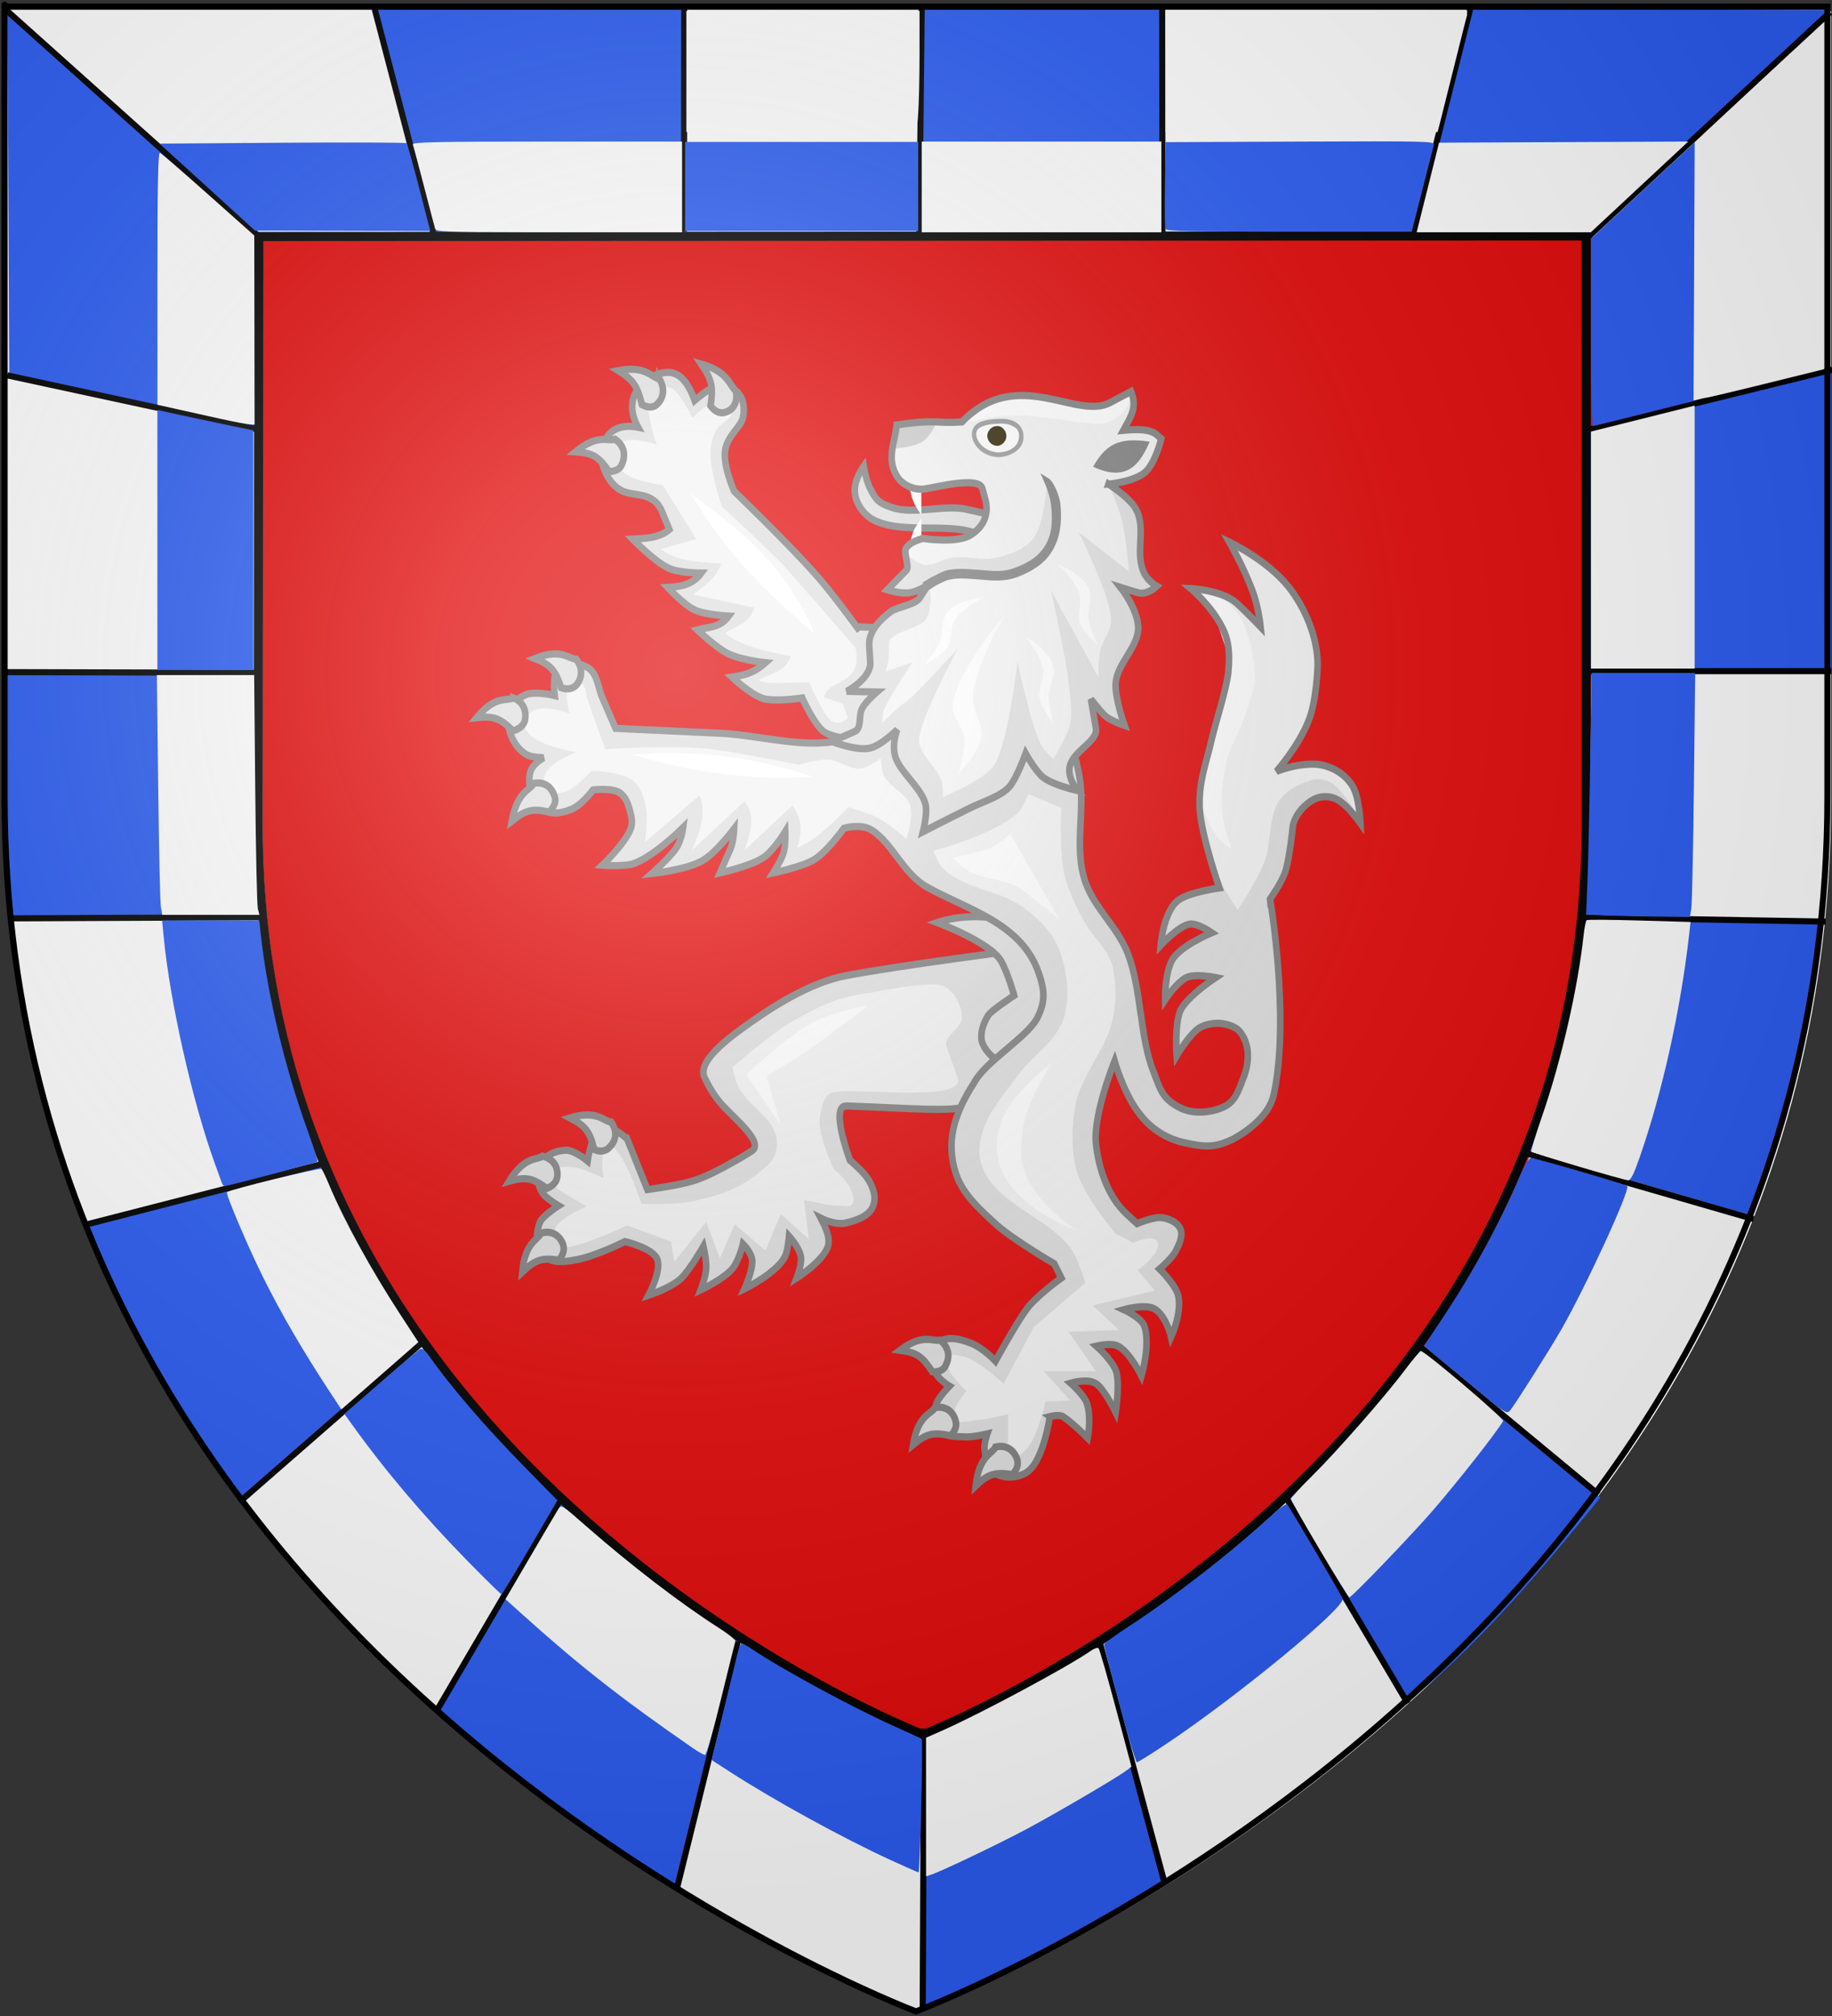 <?xml version="1.0" encoding="UTF-8" standalone="no"?>
<svg
   height="660"
   width="600"
   version="1.0"
   id="svg2"
   sodipodi:version="0.32"
   inkscape:version="1.2.2 (732a01da63, 2022-12-09)"
   sodipodi:docname="Wallace_of_that_Ilk 2.svg"
   inkscape:export-filename="/Users/olivier/Desktop/Blason Rouge/Blason_Vide_3D.png"
   inkscape:export-xdpi="144"
   inkscape:export-ydpi="144"
   inkscape:output_extension="org.inkscape.output.svg.inkscape"
   sodipodi:modified="true"
   xmlns:inkscape="http://www.inkscape.org/namespaces/inkscape"
   xmlns:sodipodi="http://sodipodi.sourceforge.net/DTD/sodipodi-0.dtd"
   xmlns:xlink="http://www.w3.org/1999/xlink"
   xmlns="http://www.w3.org/2000/svg"
   xmlns:svg="http://www.w3.org/2000/svg"
   xmlns:rdf="http://www.w3.org/1999/02/22-rdf-syntax-ns#"
   xmlns:cc="http://creativecommons.org/ns#"
   xmlns:dc="http://purl.org/dc/elements/1.1/">
  <rect width="100%" height="100%" fill="#333333" stroke="none"/>
  <sodipodi:namedview
     inkscape:window-height="1017"
     inkscape:window-width="1920"
     inkscape:pageshadow="2"
     inkscape:pageopacity="0.0"
     guidetolerance="10.0"
     gridtolerance="10.0"
     objecttolerance="10.0"
     borderopacity="1.0"
     bordercolor="#666666"
     pagecolor="#ffffff"
     id="base"
     showgrid="false"
     height="660px"
     inkscape:zoom="0.41"
     inkscape:cx="267.07317"
     inkscape:cy="243.90244"
     inkscape:window-x="-8"
     inkscape:window-y="-8"
     inkscape:current-layer="layer4"
     inkscape:showpageshadow="2"
     inkscape:pagecheckerboard="0"
     inkscape:deskcolor="#d1d1d1"
     inkscape:window-maximized="1" />
  <desc
     id="desc4">Flag of Canton of Valais (Wallis)</desc>
  <defs
     id="defs6">
    <inkscape:perspective
       sodipodi:type="inkscape:persp3d"
       inkscape:vp_x="0 : 330 : 1"
       inkscape:vp_y="0 : 1000 : 0"
       inkscape:vp_z="600 : 330 : 1"
       inkscape:persp3d-origin="300 : 220 : 1"
       id="perspective132" />
    <linearGradient
       id="linearGradient2893">
      <stop
         style="stop-color:white;stop-opacity:0.314;"
         offset="0"
         id="stop2895" />
      <stop
         id="stop2897"
         offset="0.19"
         style="stop-color:white;stop-opacity:0.251;" />
      <stop
         style="stop-color:#6b6b6b;stop-opacity:0.125;"
         offset="0.6"
         id="stop2901" />
      <stop
         style="stop-color:black;stop-opacity:0.125;"
         offset="1"
         id="stop2899" />
    </linearGradient>
    <linearGradient
       id="linearGradient2885">
      <stop
         id="stop2887"
         offset="0"
         style="stop-color:white;stop-opacity:1;" />
      <stop
         style="stop-color:white;stop-opacity:1;"
         offset="0.229"
         id="stop2891" />
      <stop
         id="stop2889"
         offset="1"
         style="stop-color:black;stop-opacity:1;" />
    </linearGradient>
    <linearGradient
       id="linearGradient2955">
      <stop
         id="stop2867"
         offset="0"
         style="stop-color:#fd0000;stop-opacity:1;" />
      <stop
         style="stop-color:#e77275;stop-opacity:0.659;"
         offset="0.5"
         id="stop2873" />
      <stop
         style="stop-color:black;stop-opacity:0.323;"
         offset="1"
         id="stop2959" />
    </linearGradient>
    <radialGradient
       inkscape:collect="always"
       xlink:href="#linearGradient2955"
       id="radialGradient2961"
       cx="225.524"
       cy="218.901"
       fx="225.524"
       fy="218.901"
       r="300"
       gradientTransform="matrix(-4.167939e-4,2.183,-1.884,-3.599562e-4,615.597,-289.121)"
       gradientUnits="userSpaceOnUse" />
    <polygon
       id="star"
       transform="scale(53,53)"
       points="0,-1 0.588,0.809 -0.951,-0.309 0.951,-0.309 -0.588,0.809 0,-1 " />
    <clipPath
       id="clip">
      <path
         d="M 0,-200 L 0,600 L 300,600 L 300,-200 L 0,-200 z "
         id="path10" />
    </clipPath>
    <radialGradient
       inkscape:collect="always"
       xlink:href="#linearGradient2955"
       id="radialGradient1911"
       gradientUnits="userSpaceOnUse"
       gradientTransform="matrix(-4.167939e-4,2.183,-1.884,-3.599562e-4,615.597,-289.121)"
       cx="225.524"
       cy="218.901"
       fx="225.524"
       fy="218.901"
       r="300" />
    <radialGradient
       inkscape:collect="always"
       xlink:href="#linearGradient2955"
       id="radialGradient2865"
       gradientUnits="userSpaceOnUse"
       gradientTransform="matrix(0,1.749,-1.593,-1.049767e-7,551.788,-191.29)"
       cx="225.524"
       cy="218.901"
       fx="225.524"
       fy="218.901"
       r="300" />
    <radialGradient
       inkscape:collect="always"
       xlink:href="#linearGradient2955"
       id="radialGradient2871"
       gradientUnits="userSpaceOnUse"
       gradientTransform="matrix(0,1.386,-1.323,-5.741131e-8,-158.082,-109.541)"
       cx="225.524"
       cy="218.901"
       fx="225.524"
       fy="218.901"
       r="300" />
    <radialGradient
       inkscape:collect="always"
       xlink:href="#linearGradient2893"
       id="radialGradient3163"
       gradientUnits="userSpaceOnUse"
       gradientTransform="matrix(1.353,0,0,1.349,-77.629,-85.747)"
       cx="221.445"
       cy="226.331"
       fx="221.445"
       fy="226.331"
       r="300" />
    <radialGradient
       r="300"
       fy="218.901"
       fx="225.524"
       cy="218.901"
       cx="225.524"
       gradientTransform="matrix(0,1.386,-1.323,-5.741131e-8,-158.082,-109.541)"
       gradientUnits="userSpaceOnUse"
       id="radialGradient4330"
       xlink:href="#linearGradient2955"
       inkscape:collect="always" />
    <radialGradient
       r="300"
       fy="218.901"
       fx="225.524"
       cy="218.901"
       cx="225.524"
       gradientTransform="matrix(0,1.749,-1.593,-1.049767e-7,551.788,-191.29)"
       gradientUnits="userSpaceOnUse"
       id="radialGradient4328"
       xlink:href="#linearGradient2955"
       inkscape:collect="always" />
    <radialGradient
       r="300"
       fy="218.901"
       fx="225.524"
       cy="218.901"
       cx="225.524"
       gradientTransform="matrix(-4.167939e-4,2.183,-1.884,-3.599562e-4,615.597,-289.121)"
       gradientUnits="userSpaceOnUse"
       id="radialGradient4326"
       xlink:href="#linearGradient2955"
       inkscape:collect="always" />
    <clipPath
       id="clipPath4322">
      <path
         id="path4324"
         d="M 0,-200 L 0,600 L 300,600 L 300,-200 L 0,-200 z " />
    </clipPath>
    <polygon
       points="0,-1 0.588,0.809 -0.951,-0.309 0.951,-0.309 -0.588,0.809 0,-1 "
       transform="scale(53,53)"
       id="polygon4320" />
    <radialGradient
       gradientUnits="userSpaceOnUse"
       gradientTransform="matrix(-4.167939e-4,2.183,-1.884,-3.599562e-4,615.597,-289.121)"
       r="300"
       fy="218.901"
       fx="225.524"
       cy="218.901"
       cx="225.524"
       id="radialGradient4318"
       xlink:href="#linearGradient2955"
       inkscape:collect="always" />
    <linearGradient
       id="linearGradient4310">
      <stop
         style="stop-color:#fd0000;stop-opacity:1;"
         offset="0"
         id="stop4312" />
      <stop
         id="stop4314"
         offset="0.5"
         style="stop-color:#e77275;stop-opacity:0.659;" />
      <stop
         id="stop4316"
         offset="1"
         style="stop-color:black;stop-opacity:0.323;" />
    </linearGradient>
    <linearGradient
       id="linearGradient4302">
      <stop
         style="stop-color:white;stop-opacity:1;"
         offset="0"
         id="stop4304" />
      <stop
         id="stop4306"
         offset="0.229"
         style="stop-color:white;stop-opacity:1;" />
      <stop
         style="stop-color:black;stop-opacity:1;"
         offset="1"
         id="stop4308" />
    </linearGradient>
    <linearGradient
       id="linearGradient4292">
      <stop
         id="stop4294"
         offset="0"
         style="stop-color:white;stop-opacity:0.314;" />
      <stop
         style="stop-color:white;stop-opacity:0.251;"
         offset="0.19"
         id="stop4296" />
      <stop
         id="stop4298"
         offset="0.6"
         style="stop-color:#6b6b6b;stop-opacity:0.125;" />
      <stop
         id="stop4300"
         offset="1"
         style="stop-color:black;stop-opacity:0.125;" />
    </linearGradient>
    <linearGradient
       y2="617.214"
       x2="1234.284"
       y1="617.214"
       x1="939.377"
       gradientTransform="translate(-1201.273,140.376)"
       gradientUnits="userSpaceOnUse"
       id="linearGradient3592"
       xlink:href="#linearGradient2885"
       inkscape:collect="always" />
    <radialGradient
       r="493.594"
       fy="232.865"
       fx="1290.125"
       cy="232.865"
       cx="1290.125"
       gradientTransform="matrix(1,0,0,1.334,-1201.273,62.714)"
       gradientUnits="userSpaceOnUse"
       id="radialGradient3590"
       xlink:href="#linearGradient2885"
       inkscape:collect="always" />
    <linearGradient
       id="linearGradient5728">
      <stop
         style="stop-color:white;stop-opacity:1;"
         offset="0"
         id="stop5730" />
      <stop
         id="stop5732"
         offset="0.229"
         style="stop-color:white;stop-opacity:1;" />
      <stop
         style="stop-color:black;stop-opacity:1;"
         offset="1"
         id="stop5734" />
    </linearGradient>
    <radialGradient
       inkscape:collect="always"
       xlink:href="#linearGradient2885"
       id="radialGradient6843"
       gradientUnits="userSpaceOnUse"
       gradientTransform="matrix(0.397,0,0,0.494,-731.445,191.307)"
       cx="1290.125"
       cy="232.865"
       fx="1290.125"
       fy="232.865"
       r="493.594" />
    <linearGradient
       inkscape:collect="always"
       xlink:href="#linearGradient2885"
       id="linearGradient6845"
       gradientUnits="userSpaceOnUse"
       gradientTransform="matrix(0.397,0,0,0.371,-731.445,220.105)"
       x1="939.377"
       y1="617.214"
       x2="1234.284"
       y2="617.214" />
    <linearGradient
       y2="617.214"
       x2="1234.284"
       y1="617.214"
       x1="939.377"
       gradientTransform="translate(-1201.273,140.376)"
       gradientUnits="userSpaceOnUse"
       id="linearGradient2365"
       xlink:href="#linearGradient2885"
       inkscape:collect="always" />
    <radialGradient
       r="493.594"
       fy="232.865"
       fx="1290.125"
       cy="232.865"
       cx="1290.125"
       gradientTransform="matrix(1,0,0,1.334,-1201.273,62.714)"
       gradientUnits="userSpaceOnUse"
       id="radialGradient2363"
       xlink:href="#linearGradient2885"
       inkscape:collect="always" />
    <linearGradient
       id="linearGradient2355">
      <stop
         style="stop-color:white;stop-opacity:1;"
         offset="0"
         id="stop2357" />
      <stop
         id="stop2359"
         offset="0.229"
         style="stop-color:white;stop-opacity:1;" />
      <stop
         style="stop-color:black;stop-opacity:1;"
         offset="1"
         id="stop2361" />
    </linearGradient>
    <inkscape:perspective
       id="perspective3684"
       inkscape:persp3d-origin="209 : 169 : 1"
       inkscape:vp_z="418 : 253.5 : 1"
       inkscape:vp_y="0 : 1000 : 0"
       inkscape:vp_x="0 : 253.5 : 1"
       sodipodi:type="inkscape:persp3d" />
  </defs>
  <g
     inkscape:groupmode="layer"
     id="layer3"
     inkscape:label="Fond écu"
     style="display:inline"
     sodipodi:insensitive="true">
    <path
       id="path2855"
       style="fill:#e20909;fill-opacity:1;fill-rule:evenodd;stroke:none;stroke-width:1px;stroke-linecap:butt;stroke-linejoin:miter;stroke-opacity:1"
       d="M 300,658.5 C 300,658.5 598.5,546.18 598.5,260.728 C 598.5,-24.723 598.5,2.176 598.5,2.176 L 1.5,2.176 L 1.5,260.728 C 1.5,546.18 300,658.5 300,658.5 z"
       sodipodi:nodetypes="cccccc" />
  </g>
  <g
     inkscape:groupmode="layer"
     id="layer5"
     inkscape:label="bord"
     style="display:inline"
     sodipodi:insensitive="true">
    <g
       id="g2272"
       transform="matrix(0.997,0,0,1,-1.233,-2)">
      <path
         id="path5919"
         d="M 2.739,4.867 L 2.739,6.36 L 2.739,263.649 C 2.739,548.771 302.207,660.92 302.207,660.92 L 302.739,661.107 L 303.27,660.92 C 303.27,660.92 602.739,548.771 602.739,263.649 C 602.739,121.609 602.739,57.284 602.739,28.472 C 602.739,14.885 602.739,10.073 602.739,7.852 C 602.739,7.718 602.739,6.718 602.739,6.608 C 602.739,6.127 602.739,5.883 602.739,5.769 C 602.739,5.74 602.739,5.719 602.739,5.707 C 602.739,5.701 602.739,5.678 602.739,5.675 C 602.739,5.675 601.989,5.675 601.239,5.675 L 601.239,4.867 L 4.239,4.867 L 2.739,4.867 z M 87.489,79.569 L 524.332,79.569 C 524.332,81.33 524.332,84.751 524.332,94.777 C 524.332,116.551 524.332,165.172 524.332,272.513 C 524.332,484.61 309.096,568.817 305.926,570.046 C 302.896,568.872 87.489,484.68 87.489,272.513 L 87.489,79.569 z"
         style="opacity:1;fill:#ffffff;fill-opacity:1;fill-rule:evenodd;stroke:none;stroke-width:3;stroke-linecap:butt;stroke-linejoin:miter;stroke-miterlimit:4;stroke-opacity:1" />
      <path
         sodipodi:nodetypes="ccccc"
         id="path6161"
         d="M 303.629,4.909 L 383.798,4.926 L 383.891,79.751 L 303.736,79.781 L 303.629,4.909 z"
         style="opacity:1;fill:#2b5df2;fill-opacity:1;fill-rule:evenodd;stroke:none;stroke-width:2;stroke-linecap:butt;stroke-linejoin:miter;marker:none;marker-start:none;marker-mid:none;marker-end:none;stroke-miterlimit:4;stroke-dasharray:none;stroke-dashoffset:0;stroke-opacity:1;visibility:visible;display:inline;overflow:visible" />
      <path
         sodipodi:nodetypes="ccccc"
         id="path7048"
         d="M 484.47,4.906 L 464.316,78.523 L 524.253,78.181 L 602.226,5.217 L 484.47,4.906 z"
         style="opacity:1;fill:#2b5df2;fill-opacity:1;fill-rule:evenodd;stroke:none;stroke-width:2;stroke-linecap:butt;stroke-linejoin:miter;marker:none;marker-start:none;marker-mid:none;marker-end:none;stroke-miterlimit:4;stroke-dasharray:none;stroke-dashoffset:0;stroke-opacity:1;visibility:visible;display:inline;overflow:visible" />
      <path
         sodipodi:nodetypes="ccccc"
         id="path7935"
         d="M 602.787,123.459 L 602.787,221.862 L 522.506,221.024 L 522.226,143.084 L 602.787,123.459 z"
         style="opacity:1;fill:#2b5df2;fill-opacity:1;fill-rule:evenodd;stroke:none;stroke-width:2;stroke-linecap:butt;stroke-linejoin:miter;marker:none;marker-start:none;marker-mid:none;marker-end:none;stroke-miterlimit:4;stroke-dasharray:none;stroke-dashoffset:0;stroke-opacity:1;visibility:visible;display:inline;overflow:visible" />
      <path
         sodipodi:nodetypes="ccccc"
         id="path8825"
         d="M 599.987,303.343 C 596.184,339.685 588.422,369.605 577.137,400.088 L 502.787,378.58 C 512.532,353.955 519.28,331.108 520.103,302.785 L 599.987,303.343 z"
         style="opacity:1;fill:#2b5df2;fill-opacity:1;fill-rule:evenodd;stroke:none;stroke-width:2;stroke-linecap:butt;stroke-linejoin:miter;marker:none;marker-start:none;marker-mid:none;marker-end:none;stroke-miterlimit:4;stroke-dasharray:none;stroke-dashoffset:0;stroke-opacity:1;visibility:visible;display:inline;overflow:visible" />
      <path
         sodipodi:nodetypes="ccccc"
         id="path9712"
         d="M 467.637,441.631 L 526.941,492.277 C 506.746,517.133 485.987,541.498 462.847,559.826 L 422.879,491.532 C 439.785,476.201 452.957,459.917 467.637,441.631 z"
         style="opacity:1;fill:#2b5df2;fill-opacity:1;fill-rule:evenodd;stroke:none;stroke-width:2;stroke-linecap:butt;stroke-linejoin:miter;marker:none;marker-start:none;marker-mid:none;marker-end:none;stroke-miterlimit:4;stroke-dasharray:none;stroke-dashoffset:0;stroke-opacity:1;visibility:visible;display:inline;overflow:visible" />
      <path
         sodipodi:nodetypes="ccccc"
         id="path10599"
         d="M 305.343,568.376 L 304.721,660.368 C 335.256,647.149 360.063,634.17 383.348,618.824 L 362.381,539.082 C 344.175,549.168 330.628,561.108 305.343,568.376 z"
         style="opacity:1;fill:#2b5df2;fill-opacity:1;fill-rule:evenodd;stroke:none;stroke-width:2;stroke-linecap:butt;stroke-linejoin:miter;marker:none;marker-start:none;marker-mid:none;marker-end:none;stroke-miterlimit:4;stroke-dasharray:none;stroke-dashoffset:0;stroke-opacity:1;visibility:visible;display:inline;overflow:visible" />
      <path
         sodipodi:nodetypes="ccccc"
         id="path14394"
         d="M 185.22,492.281 L 144.691,561.412 C 166.644,584.24 195.098,602.483 223.484,620.3 L 244.876,536.759 C 228.727,525.866 203.813,510.44 185.22,492.281 z"
         style="opacity:1;fill:#2b5df2;fill-opacity:1;fill-rule:evenodd;stroke:none;stroke-width:2;stroke-linecap:butt;stroke-linejoin:miter;marker:none;marker-start:none;marker-mid:none;marker-end:none;stroke-miterlimit:4;stroke-dasharray:none;stroke-dashoffset:0;stroke-opacity:1;visibility:visible;display:inline;overflow:visible" />
      <path
         sodipodi:nodetypes="ccccc"
         id="path15281"
         d="M 106.878,383.271 L 30.003,402.895 C 41.173,435.078 60.634,464.64 80.597,493.894 L 140.117,441.444 C 126.293,423.502 116.503,403.627 107.159,382.713"
         style="opacity:1;fill:#2b5df2;fill-opacity:1;fill-rule:evenodd;stroke:none;stroke-width:2;stroke-linecap:butt;stroke-linejoin:miter;marker:none;marker-start:none;marker-mid:none;marker-end:none;stroke-miterlimit:4;stroke-dasharray:none;stroke-dashoffset:0;stroke-opacity:1;visibility:visible;display:inline;overflow:visible" />
      <path
         sodipodi:nodetypes="cccc"
         id="path15283"
         d="M 3.033,222.313 C 2.144,249.183 2.114,275.216 4.875,302.086 L 87.388,302.364 C 84.066,277.13 85.145,248.88 85.34,222.245"
         style="opacity:1;fill:#2b5df2;fill-opacity:1;fill-rule:evenodd;stroke:none;stroke-width:2;stroke-linecap:butt;stroke-linejoin:miter;marker:none;marker-start:none;marker-mid:none;marker-end:none;stroke-miterlimit:4;stroke-dasharray:none;stroke-dashoffset:0;stroke-opacity:1;visibility:visible;display:inline;overflow:visible" />
      <path
         sodipodi:nodetypes="ccccc"
         id="path15285"
         d="M 3.683,4.893 L 86.555,78.405 L 85.745,142.843 L 4.273,125.086 L 3.683,4.893 z"
         style="opacity:1;fill:#2b5df2;fill-opacity:1;fill-rule:evenodd;stroke:none;stroke-width:2;stroke-linecap:butt;stroke-linejoin:miter;marker:none;marker-start:none;marker-mid:none;marker-end:none;stroke-miterlimit:4;stroke-dasharray:none;stroke-dashoffset:0;stroke-opacity:1;visibility:visible;display:inline;overflow:visible" />
      <path
         sodipodi:nodetypes="ccccc"
         id="path15287"
         d="M 123.484,3.277 L 143.222,80.109 L 226.114,79.363 L 226.262,4.857 L 124.128,4.722"
         style="opacity:1;fill:#2b5df2;fill-opacity:1;fill-rule:evenodd;stroke:none;stroke-width:2;stroke-linecap:butt;stroke-linejoin:miter;marker:none;marker-start:none;marker-mid:none;marker-end:none;stroke-miterlimit:4;stroke-dasharray:none;stroke-dashoffset:0;stroke-opacity:1;visibility:visible;display:inline;overflow:visible" />
      <path
         sodipodi:nodetypes="cccccc"
         id="path2240"
         d="M 466.994,442.21 L 526.364,491.259 L 466.994,442.21 z M 423.144,491.353 L 463.673,559.646 L 423.144,491.353 z"
         style="opacity:1;fill:none;fill-opacity:1;fill-rule:evenodd;stroke:#000000;stroke-width:1.995;stroke-linecap:butt;stroke-linejoin:miter;marker:none;marker-start:none;marker-mid:none;marker-end:none;stroke-miterlimit:4;stroke-dasharray:none;stroke-dashoffset:0;stroke-opacity:1;visibility:visible;display:inline;overflow:visible" />
      <path
         sodipodi:nodetypes="cccccc"
         id="path2244"
         d="M 304.016,4.293 L 303.235,78.497 L 304.016,4.293 z M 383.016,4.482 L 383.11,80.425 L 383.016,4.482 z"
         style="opacity:1;fill:none;fill-opacity:1;fill-rule:evenodd;stroke:#000000;stroke-width:1.995;stroke-linecap:butt;stroke-linejoin:miter;marker:none;marker-start:none;marker-mid:none;marker-end:none;stroke-miterlimit:4;stroke-dasharray:none;stroke-dashoffset:0;stroke-opacity:1;visibility:visible;display:inline;overflow:visible" />
      <path
         sodipodi:nodetypes="cccccc"
         id="path2246"
         d="M 484.174,5.005 L 465.422,79.181 L 484.174,5.005 z M 602.365,6.033 L 523.115,79.398 L 602.365,6.033 z"
         style="opacity:1;fill:none;fill-opacity:1;fill-rule:evenodd;stroke:#000000;stroke-width:1.995;stroke-linecap:butt;stroke-linejoin:miter;marker:none;marker-start:none;marker-mid:none;marker-end:none;stroke-miterlimit:4;stroke-dasharray:none;stroke-dashoffset:0;stroke-opacity:1;visibility:visible;display:inline;overflow:visible" />
      <path
         sodipodi:nodetypes="cccccc"
         id="path2252"
         d="M 603.052,123.033 L 523.052,142.658 L 603.052,123.033 z M 522.771,221.715 L 602.771,221.715 L 522.771,221.715 z"
         style="opacity:1;fill:none;fill-opacity:1;fill-rule:evenodd;stroke:#000000;stroke-width:1.995;stroke-linecap:butt;stroke-linejoin:miter;marker:none;marker-start:none;marker-mid:none;marker-end:none;stroke-miterlimit:4;stroke-dasharray:none;stroke-dashoffset:0;stroke-opacity:1;visibility:visible;display:inline;overflow:visible" />
      <path
         sodipodi:nodetypes="cccccc"
         id="path2256"
         d="M 520.649,302.326 L 600.929,303.722 L 520.649,302.326 z M 502.33,379.52 L 577.238,401.099 L 502.33,379.52 z"
         style="opacity:1;fill:none;fill-opacity:1;fill-rule:evenodd;stroke:#000000;stroke-width:1.995;stroke-linecap:butt;stroke-linejoin:miter;marker:none;marker-start:none;marker-mid:none;marker-end:none;stroke-miterlimit:4;stroke-dasharray:none;stroke-dashoffset:0;stroke-opacity:1;visibility:visible;display:inline;overflow:visible" />
      <path
         sodipodi:nodetypes="cccccc"
         id="path2264"
         d="M 362.365,539.182 L 383.768,618.304 L 362.365,539.182 z M 304.766,567.917 L 304.332,660.25 L 304.766,567.917 z"
         style="opacity:1;fill:none;fill-opacity:1;fill-rule:evenodd;stroke:#000000;stroke-width:1.995;stroke-linecap:butt;stroke-linejoin:miter;marker:none;marker-start:none;marker-mid:none;marker-end:none;stroke-miterlimit:4;stroke-dasharray:none;stroke-dashoffset:0;stroke-opacity:1;visibility:visible;display:inline;overflow:visible" />
      <path
         sodipodi:nodetypes="cccccc"
         id="path2282"
         d="M 107.863,382.838 L 30.146,402.742 L 107.863,382.838 z M 139.804,441.617 L 79.898,493.74 L 139.804,441.617 z"
         style="opacity:1;fill:none;fill-opacity:1;fill-rule:evenodd;stroke:#000000;stroke-width:1.995;stroke-linecap:butt;stroke-linejoin:miter;marker:none;marker-start:none;marker-mid:none;marker-end:none;stroke-miterlimit:4;stroke-dasharray:none;stroke-dashoffset:0;stroke-opacity:1;visibility:visible;display:inline;overflow:visible" />
      <path
         sodipodi:nodetypes="cccccc"
         id="path2284"
         d="M 124.332,4.973 C 130.867,30.064 137.392,54.586 143.926,79.676 L 124.332,4.973 z M 226.016,4.877 C 225.985,29.72 225.954,52.97 225.922,77.813 L 226.016,4.877 z"
         style="opacity:1;fill:none;fill-opacity:1;fill-rule:evenodd;stroke:#000000;stroke-width:1.995;stroke-linecap:butt;stroke-linejoin:miter;marker:none;marker-start:none;marker-mid:none;marker-end:none;stroke-miterlimit:4;stroke-dasharray:none;stroke-dashoffset:0;stroke-opacity:1;visibility:visible;display:inline;overflow:visible" />
      <path
         sodipodi:nodetypes="cccccc"
         id="path2288"
         d="M 3.248,5.278 L 86.93,79.993 L 3.248,5.278 z M 3.635,124.893 L 86.016,142.625 L 3.635,124.893 z"
         style="opacity:1;fill:none;fill-opacity:1;fill-rule:evenodd;stroke:#000000;stroke-width:1.995;stroke-linecap:butt;stroke-linejoin:miter;marker:none;marker-start:none;marker-mid:none;marker-end:none;stroke-miterlimit:4;stroke-dasharray:none;stroke-dashoffset:0;stroke-opacity:1;visibility:visible;display:inline;overflow:visible" />
      <path
         sodipodi:nodetypes="cccccc"
         id="path2290"
         d="M 3.04,222.044 L 86.016,222.241 L 3.04,222.044 z M 87.415,302.292 L 4.819,302.655 L 87.415,302.292 z"
         style="opacity:1;fill:none;fill-opacity:1;fill-rule:evenodd;stroke:#000000;stroke-width:1.995;stroke-linecap:butt;stroke-linejoin:miter;marker:none;marker-start:none;marker-mid:none;marker-end:none;stroke-miterlimit:4;stroke-dasharray:none;stroke-dashoffset:0;stroke-opacity:1;visibility:visible;display:inline;overflow:visible" />
      <path
         sodipodi:nodetypes="cccccc"
         id="path2296"
         d="M 185.643,492.406 L 144.834,561.817 L 185.643,492.406 z M 243.616,539.398 L 223.616,620.195 L 243.616,539.398 z"
         style="opacity:1;fill:none;fill-opacity:1;fill-rule:evenodd;stroke:#000000;stroke-width:1.995;stroke-linecap:butt;stroke-linejoin:miter;marker:none;marker-start:none;marker-mid:none;marker-end:none;stroke-miterlimit:4;stroke-dasharray:none;stroke-dashoffset:0;stroke-opacity:1;visibility:visible;display:inline;overflow:visible" />
      <path
         sodipodi:nodetypes="ccsssccc"
         id="path7695"
         d="M 86.242,79.428 L 522.292,79.231 C 522.292,80.991 522.292,84.413 522.292,94.439 C 522.292,116.213 522.292,164.834 522.292,272.175 C 522.292,351.555 492.227,413.049 454.434,458.991 C 391.249,535.8 306.465,569.136 304.481,569.905 C 301.451,568.731 86.044,484.539 86.044,272.372 L 86.242,79.428 z"
         style="opacity:1;fill:none;fill-opacity:1;fill-rule:evenodd;stroke:#000000;stroke-width:2.993;stroke-linecap:butt;stroke-linejoin:miter;stroke-miterlimit:4;stroke-opacity:1;display:inline" />
      <path
         style="opacity:1;fill:#2b5df2;fill-opacity:1;stroke:#000000;stroke-width:0;stroke-linecap:butt;stroke-linejoin:miter;stroke-miterlimit:4;stroke-dasharray:none;stroke-dashoffset:0;stroke-opacity:0"
         d="M 51.544,176.77 L 51.544,134.23 L 60.804,136.24 C 65.897,137.345 72.968,138.846 76.517,139.576 L 82.971,140.902 L 82.971,180.106 L 82.971,219.31 L 67.258,219.31 L 51.544,219.31 L 51.544,176.77 z"
         id="path3481"
         transform="matrix(1.003,0,0,1,1.236,2)" />
      <path
         style="opacity:1;fill:#2b5df2;fill-opacity:1;stroke:#000000;stroke-width:0;stroke-linecap:butt;stroke-linejoin:miter;stroke-miterlimit:4;stroke-dasharray:none;stroke-dashoffset:0;stroke-opacity:0"
         d="M 67.899,61.265 L 52.265,47.023 L 92.483,46.728 C 114.604,46.566 132.906,46.637 133.157,46.888 C 133.407,47.138 135.257,53.71 137.269,61.493 L 140.927,75.644 L 112.229,75.576 L 83.532,75.508 L 67.899,61.265 z"
         id="path3483"
         transform="matrix(1.003,0,0,1,1.236,2)" />
      <path
         style="opacity:1;fill:#2b5df2;fill-opacity:1;stroke:#000000;stroke-width:0;stroke-linecap:butt;stroke-linejoin:miter;stroke-miterlimit:4;stroke-dasharray:none;stroke-dashoffset:0;stroke-opacity:0"
         d="M 224.393,61.053 L 224.393,46.462 L 262.554,46.462 L 300.715,46.462 L 300.715,61.053 L 300.715,75.644 L 262.554,75.644 L 224.393,75.644 L 224.393,61.053 z"
         id="path3485"
         transform="matrix(1.003,0,0,1,1.236,2)" />
      <path
         style="opacity:1;fill:#2b5df2;fill-opacity:1;stroke:#000000;stroke-width:0;stroke-linecap:butt;stroke-linejoin:miter;stroke-miterlimit:4;stroke-dasharray:none;stroke-dashoffset:0;stroke-opacity:0"
         d="M 479.942,451.89 L 466.432,440.646 L 472.874,430.918 C 482.586,416.253 491.269,400.291 497.688,385.305 C 499.323,381.487 500.741,379.118 501.39,379.118 C 502.902,379.118 532.229,387.661 532.929,388.305 C 534.065,389.352 519.496,421.046 511.311,435.333 C 507.755,441.54 496.354,459.567 494.694,461.608 C 493.453,463.134 493.449,463.132 479.942,451.89 L 479.942,451.89 z"
         id="path3493"
         transform="matrix(1.003,0,0,1,1.236,2)" />
      <path
         style="opacity:1;fill:#2b5df2;fill-opacity:1;stroke:#000000;stroke-width:0;stroke-linecap:butt;stroke-linejoin:miter;stroke-miterlimit:4;stroke-dasharray:none;stroke-dashoffset:0;stroke-opacity:0"
         d="M 153.26,511.17 C 138.95,496.591 126.077,481.404 115.337,466.428 L 112.789,462.876 L 124.794,452.425 C 131.396,446.678 137.221,441.813 137.738,441.614 C 138.268,441.411 139.392,442.275 140.315,443.596 C 147.464,453.826 158.777,466.972 172.147,480.588 L 182.562,491.194 L 173.605,506.542 C 168.679,514.984 164.467,521.904 164.246,521.922 C 164.025,521.939 159.081,517.101 153.26,511.17 L 153.26,511.17 z"
         id="path3495"
         transform="matrix(1.003,0,0,1,1.236,2)" />
      <path
         style="opacity:1;fill:#2b5df2;fill-opacity:1;stroke:#000000;stroke-width:0;stroke-linecap:butt;stroke-linejoin:miter;stroke-miterlimit:4;stroke-dasharray:none;stroke-dashoffset:0;stroke-opacity:0"
         d="M 72.722,387.426 C 72.55,386.94 71.484,383.996 70.351,380.884 C 63.071,360.875 55.598,327.711 53.582,306.463 L 53.096,301.336 L 69.006,301.336 L 84.916,301.336 L 85.395,305.755 C 87.536,325.5 93.222,349.316 100.77,370.159 C 102.718,375.538 104.157,380.094 103.967,380.283 C 103.618,380.633 74.6,388.294 73.586,388.304 C 73.282,388.308 72.893,387.912 72.722,387.426 L 72.722,387.426 z"
         id="path3497"
         transform="matrix(1.003,0,0,1,1.236,2)" />
      <path
         style="opacity:1;fill:#2b5df2;fill-opacity:1;stroke:#000000;stroke-width:0;stroke-linecap:butt;stroke-linejoin:miter;stroke-miterlimit:4;stroke-dasharray:none;stroke-dashoffset:0;stroke-opacity:0"
         d="M 366.648,558.02 C 363.85,547.617 361.575,538.787 361.594,538.398 C 361.612,538.009 365.431,535.221 370.08,532.203 C 384.254,523.001 404.931,506.916 416.568,496.038 C 419.045,493.723 421.284,492.147 421.591,492.503 C 422.38,493.413 439.257,522.107 439.732,523.346 C 440.807,526.147 405.051,555.566 381.583,571.189 C 376.835,574.349 372.677,576.935 372.343,576.935 C 372.009,576.935 369.446,568.423 366.648,558.02 L 366.648,558.02 z"
         id="path3499"
         transform="matrix(1.003,0,0,1,1.236,2)" />
      <path
         style="opacity:1;fill:#2b5df2;fill-opacity:1;stroke:#000000;stroke-width:0;stroke-linecap:butt;stroke-linejoin:miter;stroke-miterlimit:4;stroke-dasharray:none;stroke-dashoffset:0;stroke-opacity:0"
         d="M 291.573,608.888 C 275.977,601.715 253.979,589.656 239.524,580.356 L 233.083,576.212 L 236.911,560.487 C 239.016,551.838 241.094,543.25 241.529,541.403 C 241.963,539.556 242.605,538.044 242.954,538.044 C 243.303,538.044 244.919,538.949 246.545,540.054 C 255.582,546.198 279.311,559.066 292.353,564.894 C 297.417,567.158 301.704,569.152 301.878,569.326 C 302.351,569.8 301.313,613.001 300.829,612.976 C 300.6,612.963 296.435,611.124 291.573,608.888 L 291.573,608.888 z"
         id="path3501"
         transform="matrix(1.003,0,0,1,1.236,2)" />
      <path
         style="opacity:1;fill:#2b5df2;fill-opacity:1;stroke:#000000;stroke-width:0;stroke-linecap:butt;stroke-linejoin:miter;stroke-miterlimit:4;stroke-dasharray:none;stroke-dashoffset:0;stroke-opacity:0"
         d="M 381.692,74.975 C 381.501,74.477 381.431,67.874 381.537,60.302 L 381.73,46.534 L 425.831,46.352 C 467.606,46.18 469.915,46.236 469.612,47.413 C 469.436,48.096 467.727,54.78 465.816,62.265 L 462.34,75.874 L 422.189,75.877 C 390.226,75.879 381.968,75.695 381.692,74.975 L 381.692,74.975 z"
         id="path3503"
         transform="matrix(1.003,0,0,1,1.236,2)" />
      <path
         style="opacity:1;fill:#2b5df2;fill-opacity:1;stroke:#000000;stroke-width:0;stroke-linecap:butt;stroke-linejoin:miter;stroke-miterlimit:4;stroke-dasharray:none;stroke-dashoffset:0;stroke-opacity:0"
         d="M 521.081,108.826 L 521.081,78.133 L 535.754,64.507 C 543.823,57.012 551.463,49.917 552.73,48.74 L 555.033,46.6 L 554.851,88.949 L 554.669,131.299 L 538.405,135.389 C 529.46,137.639 521.903,139.488 521.611,139.499 C 521.32,139.51 521.081,125.707 521.081,108.826 L 521.081,108.826 z"
         id="path3505"
         transform="matrix(1.003,0,0,1,1.236,2)" />
      <path
         style="opacity:1;fill:#ffffff;fill-opacity:1;stroke:#000000;stroke-width:0;stroke-linecap:butt;stroke-linejoin:miter;stroke-miterlimit:4;stroke-dasharray:none;stroke-dashoffset:0;stroke-opacity:0"
         d="M 524.013,299.507 L 519.52,299.254 L 519.977,296.638 C 520.229,295.199 520.614,277.555 520.834,257.429 L 521.234,220.836 L 538.212,220.836 L 555.189,220.836 L 554.773,257.783 C 554.544,278.103 554.153,295.922 553.905,297.381 L 553.453,300.032 L 540.979,299.896 C 534.119,299.821 526.484,299.646 524.013,299.507 L 524.013,299.507 z"
         id="path3507"
         transform="matrix(1.003,0,0,1,1.236,2)" />
      <path
         style="opacity:1;fill:#ffffff;fill-opacity:1;stroke:#000000;stroke-width:0;stroke-linecap:butt;stroke-linejoin:miter;stroke-miterlimit:4;stroke-dasharray:none;stroke-dashoffset:0;stroke-opacity:0"
         d="M 381.781,23.418 L 381.781,3.619 L 431.192,3.619 L 480.604,3.619 L 475.652,23.418 L 470.7,43.217 L 426.241,43.217 L 381.781,43.217 L 381.781,23.418 z"
         id="path3509"
         transform="matrix(1.003,0,0,1,1.236,2)" />
      <path
         style="opacity:1;fill:#ffffff;fill-opacity:1;stroke:#000000;stroke-width:0;stroke-linecap:butt;stroke-linejoin:miter;stroke-miterlimit:4;stroke-dasharray:none;stroke-dashoffset:0;stroke-opacity:0"
         d="M 224.803,23.418 L 224.803,3.619 L 262.987,3.619 L 301.171,3.619 L 301.167,17.585 C 301.164,25.265 300.958,34.175 300.708,37.384 L 300.254,43.217 L 262.529,43.217 L 224.803,43.217 L 224.803,23.418 z"
         id="path3511"
         transform="matrix(1.003,0,0,1,1.236,2)" />
      <path
         style="opacity:1;fill:#ffffff;fill-opacity:1;stroke:#000000;stroke-width:0;stroke-linecap:butt;stroke-linejoin:miter;stroke-miterlimit:4;stroke-dasharray:none;stroke-dashoffset:0;stroke-opacity:0"
         d="M 557.851,87.094 L 557.851,43.998 L 577.236,25.93 C 587.898,15.992 596.808,7.862 597.035,7.862 C 597.263,7.862 597.449,33.284 597.449,64.356 L 597.449,120.85 L 578.533,125.529 C 568.13,128.103 559.221,130.205 558.734,130.2 C 558.037,130.193 557.851,121.096 557.851,87.094 L 557.851,87.094 z"
         id="path3513"
         transform="matrix(1.003,0,0,1,1.236,2)" />
      <path
         style="opacity:1;fill:#ffffff;fill-opacity:1;stroke:#000000;stroke-width:0;stroke-linecap:butt;stroke-linejoin:miter;stroke-miterlimit:4;stroke-dasharray:none;stroke-dashoffset:0;stroke-opacity:0"
         d="M 381.781,23.418 L 381.781,3.619 L 431.326,3.619 C 478.182,3.619 480.851,3.686 480.5,4.857 C 480.295,5.537 478.349,13.253 476.174,22.004 C 473.999,30.754 471.905,39.107 471.521,40.565 L 470.822,43.217 L 426.302,43.217 L 381.781,43.217 L 381.781,23.418 z"
         id="path3515"
         transform="matrix(1.003,0,0,1,1.236,2)" />
      <path
         style="opacity:1;fill:#ffffff;fill-opacity:1;stroke:#000000;stroke-width:0;stroke-linecap:butt;stroke-linejoin:miter;stroke-miterlimit:4;stroke-dasharray:none;stroke-dashoffset:0;stroke-opacity:0"
         d="M 301.878,61.202 L 301.878,46.353 L 341.122,46.353 L 380.367,46.353 L 380.367,61.202 L 380.367,76.052 L 341.122,76.052 L 301.878,76.052 L 301.878,61.202 z"
         id="path3533"
         transform="matrix(1.003,0,0,1,1.236,2)" />
      <path
         style="opacity:1;fill:#ffffff;fill-opacity:1;stroke:#000000;stroke-width:0;stroke-linecap:butt;stroke-linejoin:miter;stroke-miterlimit:4;stroke-dasharray:none;stroke-dashoffset:0;stroke-opacity:0"
         d="M 467.647,61.379 L 471.318,46.707 L 512.118,46.524 L 552.919,46.342 L 536.964,61.197 L 521.009,76.052 L 492.492,76.052 L 482,76.052 L 463.976,76.052 L 467.647,61.379 z"
         id="path3535"
         transform="matrix(1.003,0,0,1,1.236,2)"
         sodipodi:nodetypes="cccccccccc" />
      <path
         style="opacity:1;fill:#ffffff;fill-opacity:1;stroke:#000000;stroke-width:0;stroke-linecap:butt;stroke-linejoin:miter;stroke-miterlimit:4;stroke-dasharray:none;stroke-dashoffset:0;stroke-opacity:0"
         d="M 521.081,180.084 L 521.081,141.282 L 538.052,137.037 L 555.022,132.792 L 555.022,175.839 L 555.022,218.887 L 538.052,218.887 L 521.081,218.887 L 521.081,180.084 z"
         id="path3537"
         transform="matrix(1.003,0,0,1,1.236,2)" />
      <path
         style="opacity:1;fill:#ffffff;fill-opacity:1;stroke:#000000;stroke-width:0;stroke-linecap:butt;stroke-linejoin:miter;stroke-miterlimit:4;stroke-dasharray:none;stroke-dashoffset:0;stroke-opacity:0"
         d="M 516.97,381.884 C 508.681,379.431 501.73,377.256 501.525,377.05 C 501.319,376.844 502.928,371.545 505.101,365.274 C 511.336,347.279 516.803,323.405 518.67,306.022 C 518.932,303.583 519.404,301.428 519.719,301.233 C 520.034,301.038 527.805,301.096 536.987,301.361 L 553.682,301.844 L 553.235,305.797 C 550.417,330.774 544.409,357.776 536.9,379.224 C 535.035,384.55 534.055,386.455 533.202,386.408 C 532.563,386.373 525.259,384.338 516.97,381.884 L 516.97,381.884 z"
         id="path3539"
         transform="matrix(1.003,0,0,1,1.236,2)" />
      <path
         style="opacity:1;fill:#ffffff;fill-opacity:1;stroke:#000000;stroke-width:0;stroke-linecap:butt;stroke-linejoin:miter;stroke-miterlimit:4;stroke-dasharray:none;stroke-dashoffset:0;stroke-opacity:0"
         d="M 432.131,507.174 C 426.995,498.5 422.793,491.096 422.793,490.719 C 422.793,490.343 425.85,487.018 429.587,483.331 C 437.766,475.261 453.731,457.058 460.117,448.52 C 462.663,445.117 465.03,442.333 465.378,442.333 C 466.725,442.333 492.747,464.469 492.296,465.231 C 489.956,469.18 477.648,484.827 469.156,494.648 C 462.291,502.586 442.708,522.943 441.935,522.943 C 441.679,522.943 437.267,515.847 432.131,507.174 L 432.131,507.174 z"
         id="path3541"
         transform="matrix(1.003,0,0,1,1.236,2)" />
      <path
         style="opacity:1;fill:#ffffff;fill-opacity:1;stroke:#000000;stroke-width:0;stroke-linecap:butt;stroke-linejoin:miter;stroke-miterlimit:4;stroke-dasharray:none;stroke-dashoffset:0;stroke-opacity:0"
         d="M 303.292,591.577 L 303.292,568.899 L 308.419,566.638 C 321.222,560.99 349.941,545.586 357.264,540.438 C 358.366,539.663 359.512,539.309 359.819,539.65 C 360.125,539.989 362.669,548.84 365.473,559.317 L 370.57,578.367 L 368.928,579.624 C 366.059,581.818 346.428,593.34 336.526,598.641 C 327.261,603.601 308.105,612.753 304.883,613.759 L 303.292,614.255 L 303.292,591.577 z"
         id="path3543"
         transform="matrix(1.003,0,0,1,1.236,2)" />
      <path
         style="opacity:1;fill:#ffffff;fill-opacity:1;stroke:#000000;stroke-width:0;stroke-linecap:butt;stroke-linejoin:miter;stroke-miterlimit:4;stroke-dasharray:none;stroke-dashoffset:0;stroke-opacity:0"
         d="M 226.925,572.299 C 203.593,556.171 189.794,545.361 171.307,528.731 L 165.541,523.543 L 173.68,509.631 C 178.157,501.98 182.275,494.996 182.833,494.111 C 183.839,492.514 183.901,492.551 191.774,499.458 C 206.462,512.345 223.162,525.152 235.465,532.963 C 238.589,534.947 241.011,536.924 240.848,537.357 C 240.684,537.791 238.554,546.339 236.114,556.354 C 233.588,566.721 231.339,574.548 230.892,574.53 C 230.46,574.513 228.675,573.509 226.925,572.299 L 226.925,572.299 z"
         id="path3549"
         transform="matrix(1.003,0,0,1,1.236,2)" />
      <path
         style="opacity:1;fill:#ffffff;fill-opacity:1;stroke:#000000;stroke-width:0;stroke-linecap:butt;stroke-linejoin:miter;stroke-miterlimit:4;stroke-dasharray:none;stroke-dashoffset:0;stroke-opacity:0"
         d="M 107.962,455.594 C 99.153,442.201 91.979,429.865 86.063,417.938 C 81.093,407.917 73.842,390.826 74.346,390.321 C 75.22,389.447 104.823,382.176 105.33,382.711 C 105.632,383.029 106.74,385.358 107.794,387.886 C 112.599,399.411 121.529,415.673 131.16,430.437 L 137.007,439.401 L 132.291,443.551 C 129.698,445.833 124.027,450.79 119.688,454.566 L 111.801,461.431 L 107.962,455.594 z"
         id="path3551"
         transform="matrix(1.003,0,0,1,1.236,2)" />
      <path
         style="opacity:1;fill:#ffffff;fill-opacity:1;stroke:#000000;stroke-width:0;stroke-linecap:butt;stroke-linejoin:miter;stroke-miterlimit:4;stroke-dasharray:none;stroke-dashoffset:0;stroke-opacity:0"
         d="M 52.687,296.846 C 52.445,295.387 52.051,277.727 51.812,257.601 L 51.379,221.008 L 67.311,221.008 L 83.244,221.008 L 83.593,258.308 C 83.785,278.823 84.171,296.483 84.45,297.553 L 84.958,299.497 L 69.043,299.497 L 53.128,299.497 L 52.687,296.846 z"
         id="path3555"
         transform="matrix(1.003,0,0,1,1.236,2)" />
      <path
         style="opacity:1;fill:#ffffff;fill-opacity:1;stroke:#000000;stroke-width:0;stroke-linecap:butt;stroke-linejoin:miter;stroke-miterlimit:4;stroke-dasharray:none;stroke-dashoffset:0;stroke-opacity:0"
         d="M 72.419,137.155 C 68.141,136.215 61.697,134.784 58.1,133.975 L 51.559,132.504 L 51.559,91.137 C 51.559,60.348 51.767,49.84 52.37,50.041 C 52.816,50.19 59.955,56.341 68.234,63.712 L 83.288,77.112 L 83.333,108.048 L 83.379,138.984 L 81.788,138.924 C 80.913,138.891 76.697,138.095 72.419,137.155 L 72.419,137.155 z"
         id="path3557"
         transform="matrix(1.003,0,0,1,1.236,2)" />
      <path
         style="opacity:1;fill:#ffffff;fill-opacity:1;stroke:#000000;stroke-width:0;stroke-linecap:butt;stroke-linejoin:miter;stroke-miterlimit:4;stroke-dasharray:none;stroke-dashoffset:0;stroke-opacity:0"
         d="M 142.501,74.814 C 142.297,74.133 140.655,67.878 138.853,60.914 C 137.05,53.949 135.411,47.824 135.211,47.302 C 134.908,46.514 142.375,46.353 179.116,46.353 L 223.386,46.353 L 223.386,61.202 L 223.386,76.052 L 183.129,76.052 C 179.703,76.052 176.567,76.051 173.696,76.049 C 144.955,76.028 142.816,75.868 142.501,74.814 L 142.501,74.814 z"
         id="path3559"
         transform="matrix(1.003,0,0,1,1.236,2)"
         sodipodi:nodetypes="csscccccscc" />
    </g>
    <g
       style="opacity:1"
       id="g17784"
       transform="translate(102.575,-12829.103)">
      <use
         height="660"
         width="600"
         id="use17758"
         xlink:href="#path5919"
         y="0"
         x="0" />
      <use
         height="660"
         width="600"
         id="use17760"
         xlink:href="#path6161"
         y="0"
         x="0" />
      <use
         height="660"
         width="600"
         id="use17762"
         xlink:href="#path7048"
         y="0"
         x="0" />
      <use
         height="660"
         width="600"
         id="use17764"
         xlink:href="#path7935"
         y="0"
         x="0" />
      <use
         height="660"
         width="600"
         id="use17766"
         xlink:href="#path8825"
         y="0"
         x="0" />
      <use
         height="660"
         width="600"
         id="use17768"
         xlink:href="#path9712"
         y="0"
         x="0" />
      <use
         height="660"
         width="600"
         id="use17770"
         xlink:href="#path10599"
         y="0"
         x="0" />
      <use
         height="660"
         width="600"
         id="use17772"
         xlink:href="#path14394"
         y="0"
         x="0" />
      <use
         height="660"
         width="600"
         id="use17774"
         xlink:href="#path15283"
         y="0"
         x="0" />
      <use
         height="660"
         width="600"
         id="use17776"
         xlink:href="#path15285"
         y="0"
         x="0" />
      <use
         height="660"
         width="600"
         id="use17778"
         xlink:href="#path2282"
         y="0"
         x="0" />
      <use
         height="660"
         width="600"
         id="use17780"
         xlink:href="#path2284"
         y="0"
         x="0" />
      <use
         height="660"
         width="600"
         id="use17782"
         xlink:href="#path7695"
         y="0"
         x="0" />
    </g>
    <path
       sodipodi:nodetypes="ccssccc"
       id="path2705"
       d="M 50.266,44.933 L 556.556,44.703 C 556.556,46.752 556.556,50.736 556.556,62.408 C 556.556,87.756 556.556,144.358 556.556,269.32 C 556.556,516.232 307.34,614.492 303.659,615.923 C 300.141,614.556 50.035,516.544 50.035,269.549 L 50.266,44.933 z"
       style="opacity:1;fill:none;fill-opacity:1;fill-rule:evenodd;stroke:#000000;stroke-width:0;stroke-linecap:butt;stroke-linejoin:miter;stroke-miterlimit:4;stroke-dasharray:none;stroke-opacity:1;display:inline" />
    <path
       style="opacity:1;fill:#2b5df2;fill-opacity:1;stroke:#000000;stroke-width:0;stroke-linecap:butt;stroke-linejoin:miter;stroke-miterlimit:4;stroke-dasharray:none;stroke-dashoffset:0;stroke-opacity:0"
       d="M 525.05,299.677 L 519.473,299.434 L 519.913,288.329 C 520.155,282.221 520.562,264.416 520.817,248.762 L 521.281,220.301 L 538.235,220.301 L 555.188,220.301 L 554.773,257.601 C 554.545,278.116 554.155,296.094 553.906,297.553 L 553.453,300.204 L 542.04,300.062 C 535.763,299.984 528.117,299.811 525.05,299.677 L 525.05,299.677 z"
       id="path3519" />
  </g>
  <g
     inkscape:groupmode="layer"
     id="layer4"
     inkscape:label="Meubles"
     style="display:inline">
    <g
       id="g1169"
       style="display:inline;stroke-width:0.589;stroke-miterlimit:4;stroke-dasharray:none"
       transform="matrix(0.936,0,0,0.932,-747.34,1078.51)">
      <g
         id="g1150"
         transform="matrix(2.401,0,0,2.623,854.498,-1097.496)">
        <path
           inkscape:connector-curvature="0"
           style="fill:#dfdfdf;fill-opacity:1;fill-rule:nonzero;stroke:#808080;stroke-width:0.96px;stroke-linecap:butt;stroke-linejoin:miter;stroke-miterlimit:4;stroke-dasharray:none;stroke-opacity:1"
           d="m 68.043,129.745 2.96,6.8 c 0,0 4.72,-0.56 7.04,-1.28 3.12,-0.96 8.08,-3.84 8.08,-3.84 2.16,-1.12 -2.8,-4.64 -4.48,-6.48 -1.36,-1.44 -2.24,-3.28 -2.24,-3.28 -1.36,-2.16 3.28,-5.36 6.64,-7.52 4.32,-2.8 9.28,-5.44 13.84,-6.24 7.68,-1.36 25.92,-3.52 25.92,-3.52 l 1.84,6.64 -4.24,9.68 -6.32,4.32 c 1.2,1.36 -9.12,0.56 -17.04,0.32 -2.56,-0.16 0.48,7.28 0.48,7.28 0,0 2,1.52 2.72,2.64 0.72,1.12 1.2,2.48 0.56,3.68 -0.64,1.2 -2.4,1.76 -3.92,2.08 -1.52,0.32 -3.6,-0.64 -3.6,-0.64 0.64,1.12 1.2,2.24 1.12,3.36 -0.24,2.08 -4.64,4.64 -4.64,4.64 0,0 0.88,-2.08 0.56,-3.04 -0.32,-1.2 -1.68,-2.56 -1.68,-2.56 0,0 -0.16,1.68 -0.48,2.48 -0.96,2.32 -6,4.56 -6,4.56 0,0 1.12,-2.32 1.12,-3.6 0,-1.2 -1.36,-2.4 -1.36,-2.4 0,0 -0.48,2 -1.44,3.2 -1.2,1.44 -4.72,2.96 -4.72,2.96 0,0 0.8,-1.92 0.8,-2.88 0.08,-1.04 -0.4,-2.96 -0.4,-2.96 0,0 -2,3.2 -3.28,4.32 -1.52,1.28 -4.72,2.24 -4.72,2.24 0,0 1.92,-3.28 1.28,-4.8 -0.56,-1.52 -4.72,-2.4 -4.72,-2.4 0,0 -4.48,2.08 -7.36,2.48 -1.36,0.24 -3.28,0.48 -4.24,-0.56 -1.28,-1.44 -1.52,-2.64 -0.8,-4.48 0.4,-0.88 2.72,-2.24 2.72,-2.24 0,0 -1.76,-0.96 -2.24,-1.6 -0.96,-1.2 -0.88,-2.64 -0.24,-3.92 0.64,-1.36 2,-1.84 3.6,-1.92 1.2,0 3.12,1.44 3.12,1.44 0,0 0.56,-3.68 2,-4.32 1.44,-0.64 3.76,1.36 3.76,1.36 z"
           id="path959" />
        <path
           inkscape:connector-curvature="0"
           style="fill:#f4f4f4;fill-opacity:1;fill-rule:nonzero;stroke:none"
           d="m 116.283,121.745 -1.68,-4.32 c -0.56,-1.44 2.4,-2.56 2.24,-4.08 -0.16,-1.6 -1.04,-3.28 -2.56,-4 -1.92,-0.96 -10.48,0.88 -12.64,1.12 -3.36,0.48 -6.48,1.92 -9.44,3.52 -3.2,1.68 -8.8,6.16 -8.8,6.16 0,0 0.4,2 0.96,2.8 1.84,2.96 5.6,4.16 5.52,7.6 -0.08,2.08 -1.52,2.88 -2.88,3.92 -2.96,2.16 -5.92,2.96 -9.6,3.68 -2.64,0.48 -7.28,0.32 -7.28,0.32 0,0 -1.68,-4.96 -3.44,-6.88 -0.4,-0.48 -0.88,-1.2 -1.44,-0.96 -1.36,0.64 -0.64,4.4 -0.64,4.4 0,0 -3.04,-1.44 -4.64,-1.52 -1.12,0 -2,-0.24 -2.48,0.8 -0.24,0.48 -0.4,1.28 0,1.76 1.04,0.96 4.72,2.72 4.72,2.72 0,0 -3.92,1.44 -4.64,2.96 -0.4,0.8 -0.88,1.6 -0.16,2.16 0.56,0.56 1.84,0.4 2.64,0.24 2.8,-0.56 8,-2.8 8,-2.8 l 6.4,2.16 0.48,2.72 4.64,-5.36 2,4.88 2.16,-4.56 4.48,3.52 2.24,-4.88 4.08,3.36 -0.72,-5.28 c 0,0 3.44,0.8 5.12,0.8 0.64,0 1.6,0.24 1.92,-0.24 0.48,-0.56 0,-1.52 -0.32,-2.16 -0.48,-1.04 -2.4,-2.56 -2.4,-2.56 0,0 -2.32,-4.48 -2,-6.8 0.24,-1.36 0.56,-3.2 2,-3.44 3.6,-0.64 18.72,1.36 18.16,-1.76 z"
           id="path961" />
        <path
           inkscape:connector-curvature="0"
           style="fill:#ffffff;fill-opacity:1;fill-rule:nonzero;stroke:none"
           d="m 103.243,111.825 c 0,0 -5.44,1.04 -7.92,2.24 -3.84,1.76 -9.92,7.12 -9.92,7.12 l 5.04,6.72 -2.08,-6.56 c 0,0 4.56,-2.48 6.64,-3.84 3.12,-2 8.24,-5.68 8.24,-5.68 z"
           id="path963" />
        <path
           inkscape:connector-curvature="0"
           style="fill:#dfdfdf;fill-opacity:1;fill-rule:nonzero;stroke:#808080;stroke-width:0.96px;stroke-linecap:butt;stroke-linejoin:miter;stroke-miterlimit:4;stroke-dasharray:none;stroke-opacity:1"
           d="m 55.723,132.065 c 1.44,0.32 2.24,1.28 2.16,2.64 -0.08,0.72 -0.48,1.28 -1.52,1.68 -2.08,-1.36 -3.04,-1.6 -5.52,-0.96 2.24,-3.36 4,-2.8 4.88,-3.36 z"
           id="path965" />
        <path
           inkscape:connector-curvature="0"
           style="fill:#dfdfdf;fill-opacity:1;fill-rule:nonzero;stroke:#808080;stroke-width:0.96px;stroke-linecap:butt;stroke-linejoin:miter;stroke-miterlimit:4;stroke-dasharray:none;stroke-opacity:1"
           d="m 55.483,142.385 c 1.44,-0.4 2.64,0.16 3.2,1.44 0.24,0.56 0.16,1.36 -0.56,2.16 -2.48,-0.32 -3.44,-0.08 -5.36,1.6 0.4,-4 2.24,-4.24 2.72,-5.2 z"
           id="path967" />
        <path
           inkscape:connector-curvature="0"
           style="fill:#dfdfdf;fill-opacity:1;fill-rule:nonzero;stroke:#808080;stroke-width:0.96px;stroke-linecap:butt;stroke-linejoin:miter;stroke-miterlimit:4;stroke-dasharray:none;stroke-opacity:1"
           d="m 65.723,127.505 c 0.88,1.2 0.8,2.4 -0.24,3.36 -0.48,0.48 -1.2,0.72 -2.24,0.32 -0.64,-2.4 -1.2,-3.12 -3.52,-4.24 4,-1.12 4.88,0.48 6,0.56 z"
           id="path969" />
        <path
           inkscape:connector-curvature="0"
           style="fill:#dfdfdf;fill-opacity:1;fill-rule:nonzero;stroke:#808080;stroke-width:0.96px;stroke-linecap:butt;stroke-linejoin:miter;stroke-miterlimit:4;stroke-dasharray:none;stroke-opacity:1"
           d="m 129.163,118.065 c 0,0 -4.16,2.4 -6.88,1.28 -1.12,-0.48 -2.24,-1.6 -2.56,-2.72 -0.24,-1.2 0.32,-2.48 0.96,-3.44 0.48,-0.64 3.76,-2.64 3.76,-2.64 0,0 -0.88,-2.96 -1.92,-4.64 -1.6,-2.48 -9.28,-5.12 -9.28,-5.12 3.12,-0.96 6.8,-1.04 10.48,-0.24 l 6.24,7.44 z"
           id="path971" />
        <path
           inkscape:connector-curvature="0"
           style="fill:#dfdfdf;fill-opacity:1;fill-rule:nonzero;stroke:#808080;stroke-width:0.96px;stroke-linecap:butt;stroke-linejoin:miter;stroke-miterlimit:4;stroke-dasharray:none;stroke-opacity:1"
           d="m 101.723,76.305 c 0,0 -3.52,-0.16 -4.96,-1.04 -1.52,-1.04 -3.2,-4.56 -3.2,-4.56 0,0 -3.92,0.56 -5.68,0.08 -1.92,-0.56 -4.56,-2.88 -4.56,-2.88 1.76,-0.24 3.12,-0.48 4.88,-1.92 0,0 -3.44,-0.32 -5.44,-1.2 -1.76,-0.8 -4.48,-3.2 -4.48,-3.2 1.6,-0.4 3.28,-0.24 4.56,-1.84 0,0 -3.36,-0.16 -4.88,-0.8 -1.6,-0.64 -4,-3.04 -4,-3.04 1.92,-0.08 3.68,-0.4 4.88,-1.92 0,0 -3.44,0 -4.88,-0.72 -2,-0.88 -5.12,-3.84 -5.12,-3.84 2,-0.08 3.92,-0.16 5.36,-1.28 L 73.163,45.825 c -1.28,-2.88 -4.08,-2 -5.92,-2.88 -1.76,-0.8 -2.8,-2.96 -2.88,-4.16 -0.16,-2.08 0.88,-5.12 5.28,-4.32 -2.16,-3.6 0.16,-6.08 2.48,-6.96 2.24,-0.88 4.24,-0.56 5.76,3.36 0,0 2.08,-1.68 3.12,-1.84 1.6,-0.32 3.28,0.32 3.84,1.84 0.24,0.64 0.32,1.92 -0.08,2.72 -0.64,1.2 -1.92,2 -2.4,3.76 -0.48,2.08 1.28,5.68 1.28,5.68 0,0 8.4,7.44 12.24,11.52 2.08,2.16 5.76,6.8 5.76,6.8 l 0.24,-0.16 8.4,0.32 0.64,15.04 z"
           id="path973" />
        <path
           inkscape:connector-curvature="0"
           style="fill:#f4f4f4;fill-opacity:1;fill-rule:nonzero;stroke:none"
           d="m 94.603,68.625 c 0,0 2,4.48 3.28,5.2 1.28,0.72 2.32,-0.48 2.32,-0.48 l -0.72,-1.84 -2.72,-0.88 c 0.56,-2.64 5.68,-1.36 4.56,-6.64 0,0 -8.56,-9.04 -10.4,-10.96 -2.48,-2.4 -9.04,-7.92 -9.04,-7.92 0,0 -1.52,-3.92 -1.68,-6.64 -0.08,-1.2 0.16,-2.4 0.72,-3.44 0.48,-1.04 2.08,-1.36 2.4,-2.56 0.08,-0.4 -0.08,-0.8 -0.32,-1.12 -0.24,-0.4 -0.72,-0.64 -1.12,-0.64 -1.68,0.08 -4.32,2.48 -4.32,2.48 0,0 -1.6,-3.12 -2.96,-3.92 -0.64,-0.24 -1.36,-0.32 -2,-0.08 -0.56,0.24 -1.2,0.72 -1.36,1.36 -0.56,2 1.12,6.24 1.12,6.24 0,0 -3.76,-1.2 -5.28,-0.24 -0.56,0.4 -0.88,1.2 -0.8,1.92 0.08,0.8 0.56,1.52 1.2,2 1.6,1.28 5.76,1.76 5.76,1.76 l 4.88,7.2 -5.2,1.36 c 1.92,1.2 3.52,1.68 8.88,1.92 -1.12,2.4 -2.72,3.12 -4.16,4.16 l 8.96,1.76 c -0.8,2.32 -3.12,2.48 -4.24,3.44 2.24,1.68 5.84,2.4 9.52,3.04 -0.56,2 -2.88,2.32 -4.72,3.2 1.36,0.64 3.68,0.32 7.44,0.32 z"
           id="path975" />
        <path
           inkscape:connector-curvature="0"
           style="fill:#ffffff;fill-opacity:1;fill-rule:nonzero;stroke:none"
           d="M 95.323,62.065 C 91.403,53.265 84.603,48.225 77.323,43.345 82.923,51.985 89.323,57.425 95.323,62.065 Z"
           id="path977" />
        <path
           inkscape:connector-curvature="0"
           style="fill:#dfdfdf;fill-opacity:1;fill-rule:nonzero;stroke:#808080;stroke-width:0.96px;stroke-linecap:butt;stroke-linejoin:miter;stroke-miterlimit:4;stroke-dasharray:none;stroke-opacity:1"
           d="m 83.883,29.585 c 0.32,1.52 -0.32,2.56 -1.6,2.88 -0.64,0.16 -1.36,0 -2.08,-0.88 0.4,-2.48 0.24,-3.44 -1.36,-5.6 4,1.04 4.16,2.96 5.04,3.6 z"
           id="path979" />
        <path
           inkscape:connector-curvature="0"
           style="fill:#dfdfdf;fill-opacity:1;fill-rule:nonzero;stroke:#808080;stroke-width:0.96px;stroke-linecap:butt;stroke-linejoin:miter;stroke-miterlimit:4;stroke-dasharray:none;stroke-opacity:1"
           d="m 72.763,27.985 c 0.8,1.28 0.64,2.48 -0.32,3.36 -0.48,0.48 -1.28,0.56 -2.24,0.08 -0.64,-2.4 -1.2,-3.28 -3.44,-4.56 4,-0.72 4.88,0.96 6,1.12 z"
           id="path981" />
        <path
           inkscape:connector-curvature="0"
           style="fill:#dfdfdf;fill-opacity:1;fill-rule:nonzero;stroke:#808080;stroke-width:0.96px;stroke-linecap:butt;stroke-linejoin:miter;stroke-miterlimit:4;stroke-dasharray:none;stroke-opacity:1"
           d="m 66.283,36.065 c 1.28,0.8 1.6,2 1.04,3.28 -0.24,0.64 -0.88,1.04 -1.92,1.04 -1.52,-2 -2.32,-2.48 -4.88,-2.64 3.28,-2.48 4.72,-1.36 5.76,-1.68 z"
           id="path983" />
        <path
           inkscape:connector-curvature="0"
           style="fill:#dfdfdf;fill-opacity:1;fill-rule:nonzero;stroke:none"
           d="m 129.643,166.944 c 0,0 1.36,-0.32 1.92,0 1.36,0.8 3.6,2.88 3.6,2.88 0,0 0.56,-2.56 -0.08,-4.56 -0.32,-1.12 -2.4,-2.8 -2.4,-2.8 0,0 2.64,-0.72 3.84,0.16 1.2,0.88 2.72,3.76 2.72,3.76 0,0 0.56,-3.2 0.16,-5.2 -0.32,-1.52 -2.96,-3.68 -2.96,-3.68 0,0 2.24,-0.48 3.12,0 1.68,0.72 3.44,4 3.44,4 0,0 1.36,-4.32 0.4,-6.72 -0.48,-1.12 -2.96,-2.16 -2.96,-2.16 0,0 3.36,-0.88 4.64,0 1.6,1.04 2.24,3.68 2.24,3.68 0,0 1.6,-3.2 1.04,-5.52 -0.32,-1.44 -2.72,-3.6 -2.72,-3.6 0,0 1.84,-1.44 2.4,-2.48 0.48,-0.88 1.04,-2 0.64,-2.88 -0.4,-0.88 -1.6,-1.36 -2.64,-1.52 -1.28,-0.16 -3.68,0.8 -3.68,0.8 l -1.52,-1.28 c -2.64,-2.24 -4.08,-5.92 -4.48,-9.52 -0.4,-3.84 2.72,-10.96 2.72,-10.96 0,0 1.44,4.64 3.76,7.2 1.52,1.84 3.84,3.2 6.24,3.68 3.04,0.64 4.56,0.8 7.36,-0.48 2.48,-1.28 5.2,-3.28 5.84,-5.92 2.48,-10.48 -0.72,-27.44 -0.56,-26.16 0,0 1.68,-2.16 2.24,-3.68 0.64,-1.84 1.12,-6.24 1.12,-6.24 0.4,-1.52 1.76,-2.88 3.2,-3.52 0.96,-0.4 2.08,-0.4 3.04,0 1.52,0.56 3.6,3.28 3.6,3.28 0,0 -0.16,-3.84 -1.36,-5.28 -1.12,-1.52 -3.12,-2.48 -5.04,-2.64 -2.96,-0.16 -5.84,0.96 -5.84,0.96 0,0 3.2,-3.36 4.64,-6.72 1.2,-2.56 1.36,-7.52 1.36,-7.52 0,-3.6 -1.76,-7.6 -4.24,-10.48 -3.12,-3.6 -8.64,-6 -8.64,-6 0,0 2,3.2 3.28,6.32 0.96,2.16 1.28,5.04 1.28,5.04 0,0 -1.92,-1.84 -3.52,-3.2 -2.24,-1.76 -6.64,-1.92 -6.64,-1.92 0,0 3.84,2.96 5.12,6.4 0.56,1.6 0.48,3.28 0.32,4.96 -0.4,2.56 -1.76,6.32 -2.4,8.8 -0.88,3.52 -1.92,5.68 -1.76,9.28 0.24,3.68 2.88,10.64 2.88,10.64 0,0 -4.32,0.56 -5.92,1.6 -2.24,1.44 -2.64,6.08 -2.64,6.08 0,0 2.48,-2.48 4.08,-2.8 1.12,-0.32 3.36,1.12 3.36,1.12 0,0 -4.4,1.68 -5.68,3.52 -1.2,1.84 -1.12,5.44 -1.12,5.44 0,0 1.6,-2.24 3.12,-2.96 1.28,-0.56 4.24,0 4.24,0 0,0 -4.08,2.48 -5.12,4.4 -0.88,1.84 -0.56,6.08 -0.56,6.08 0,0 1.92,-2.96 3.36,-3.76 1.12,-0.56 2.48,-0.72 3.68,-0.48 1.12,0.24 2,0.56 2.56,1.52 1.12,1.68 0.96,3.92 0,6 -0.64,1.6 -1.2,2.96 -2.8,3.6 -2,0.8 -4.56,0.96 -6.48,0 -2.4,-1.2 -2.64,-2.24 -3.68,-4.72 -2,-4.56 -1.76,-10.96 -3.68,-15.68 -1.52,-3.84 -5.28,-6.4 -6.48,-10.4 -1.28,-4.16 0.08,-8.72 -0.56,-12.96 -0.4,-2.64 -1.84,-6.72 -2.24,-9.36 -0.32,-2.08 0,-4.72 0,-4.72 l -19.04,-0.96 -10.24,8.88 c 0,0 -3.84,1.04 -5.84,1.12 -4.88,0.32 -10.48,-1.12 -15.36,-1.28 -5.28,-0.24 -14.96,-0.64 -14.96,-0.64 l -1.92,-4.08 C 63.723,69.185 63.723,67.265 62.123,66.545 c -1.2,-0.56 -3.04,-0.88 -4.08,0 -0.96,0.88 -0.56,3.84 -0.56,3.84 0,0 -3.12,-0.72 -4.48,0 -1.44,0.64 -2.32,1.6 -2.32,3.2 0,1.84 1.04,3.84 2.72,4.72 0.72,0.4 2.48,0.4 2.48,0.4 0,0 -1.52,0.72 -1.92,1.84 -0.48,1.52 0,3.52 1.2,4.56 1.36,1.28 2.8,1.2 4.64,0.56 1.52,-0.48 3.28,-2.64 3.28,-2.64 0,0 2.8,-0.32 3.92,0.4 0.88,0.56 1.28,1.68 1.52,2.64 0.24,0.72 0.32,1.6 0,2.24 -0.8,1.92 -4.08,4.8 -4.08,4.8 0,0 3.2,0.24 4.64,-0.24 3.04,-1.04 7.12,-4.8 7.12,-4.8 0,0 -0.24,1.76 -1.04,2.8 -0.96,1.28 -3.52,3.36 -3.52,3.36 0,0 4.8,-0.48 7.12,-1.6 2,-0.88 4.88,-4.4 4.88,-4.4 0,0 -0.08,1.68 -0.48,2.56 -0.48,1.04 -1.6,3.36 -1.6,3.36 0,0 4.32,-0.88 6.24,-2 1.52,-0.88 3.28,-3.52 3.28,-3.52 0,0 0.08,1.84 -0.24,2.8 -0.24,0.88 -1.52,2.72 -1.52,2.72 0,0 4.16,-0.8 5.92,-1.76 1.84,-0.96 4.4,-4.24 4.4,-4.24 0,0 2.48,-0.64 4,0.24 3.12,1.76 4.56,5.84 8.16,7.68 5.92,3.04 13.76,4.8 16.24,11.52 0.88,2.32 0.96,3.84 -0.24,6 -1.52,2.64 -7.68,5.84 -9.28,8.8 0,0 -2.48,3.28 -3.04,6.56 -0.4,2.08 -0.08,4.32 0.8,6.24 1.2,2.48 3.52,4.32 5.6,6.08 2.56,2.08 8.4,5.2 8.4,5.2 l 1.04,1.92 c 0,0 -3.76,2.48 -5.12,4.24 -1.68,2.16 -4.48,6.88 -4.48,6.88 0,0 -1.76,-1.76 -3.6,-2.4 -1.52,-0.56 -3.6,-1.04 -4.72,0 -1.12,1.04 -1.2,2.24 -0.64,3.6 0.48,1.2 2.24,2.16 2.24,2.16 0,0 -1.44,1.36 -1.84,2.24 -0.48,1.04 -0.4,2.4 0.24,3.36 0.88,1.28 2.32,1.12 3.84,1.2 1.12,0.08 3.28,-0.4 3.28,-0.4 0,0 -0.48,1.28 -0.4,2 0.16,1.2 0.4,2.56 1.44,3.2 1.36,0.88 3.6,0.72 4.88,-0.16 2.32,-1.6 3.2,-7.36 3.2,-7.36 z"
           id="path985" />
        <path
           inkscape:connector-curvature="0"
           style="fill:#f4f4f4;fill-opacity:1;fill-rule:nonzero;stroke:none"
           d="m 108.763,89.585 c 0,0 1.04,-2.96 0.56,-4.4 -0.56,-1.76 -3.04,-2.48 -3.92,-4.16 -0.32,-0.72 -0.4,-2.24 -0.4,-2.24 0,0 -1.84,1.28 -2.96,1.36 -1.6,0.16 -3.12,-1.12 -4.72,-1.2 -1.44,-0.08 -4.16,0.72 -4.16,0.72 0,0 -9.12,-1.68 -12.72,-2.08 -5.52,-0.64 -15.6,0 -15.6,0 l -2.72,-7.04 c 0,0 0,-1.2 -0.64,-1.68 -0.48,-0.32 -1.44,-0.4 -1.84,0 -0.88,0.96 0,3.92 0,3.92 0,0 -3.44,-1.2 -5.2,-0.4 -0.64,0.32 -1.36,1.04 -1.36,1.76 0,0.8 0.72,1.52 1.36,1.92 1.76,1.2 6.16,1.92 6.16,1.92 0,0 -3.76,1.28 -4.48,2.88 -0.24,0.64 -0.48,1.68 0,2.16 0.72,0.72 2.16,0.48 3.12,0.16 1.44,-0.48 3.6,-2.72 3.6,-2.72 0,0 4.48,0.08 6.16,1.36 1.12,0.88 1.52,2.4 1.84,3.76 0.16,0.96 0,1.92 0,2.88 -0.08,0.48 -0.16,1.52 -0.16,1.52 l 7.92,-6.24 c 1.04,2.4 0.08,4.88 -1.12,7.36 l 7.68,-6.56 c 1.76,2.16 0.8,4.32 0,6.56 l 6.96,-6 c 1.68,2.08 1.28,3.92 0.72,5.68 0,0 1.92,-0.88 2.8,-1.52 1.68,-1.12 4.64,-3.92 4.64,-3.92 0,0 2.88,0.72 4.16,1.36 1.6,0.72 4.32,2.88 4.32,2.88 z"
           id="path987" />
        <path
           inkscape:connector-curvature="0"
           style="fill:#ffffff;fill-opacity:1;fill-rule:nonzero;stroke:none"
           d="m 95.083,81.265 c -8.96,-2.8 -17.44,-3.6 -26.24,-2.96 10.16,2.72 18.64,3.44 26.24,2.96 z"
           id="path989" />
        <path
           inkscape:connector-curvature="0"
           style="fill:#f4f4f4;fill-opacity:1;fill-rule:nonzero;stroke:none"
           d="m 134.843,149.024 c 0,0 -1.12,-3.36 -2.24,-4.72 -3.44,-4.08 -10.24,-5.68 -12.64,-10.4 -0.8,-1.76 -0.72,-3.12 -0.16,-4.96 0.88,-2.88 3.2,-5.12 5.04,-7.52 2.08,-2.8 5.84,-4.64 6.88,-8 0.96,-2.96 0.4,-6.4 -0.8,-9.2 -0.96,-2.16 -2.88,-3.92 -4.88,-5.28 -3.52,-2.56 -8.64,-2.48 -11.92,-5.36 -0.72,-0.64 -1.44,-2.4 -1.44,-2.4 0,0 9.12,-2.24 12.32,-5.12 0.88,-0.88 1.52,-2.48 1.52,-2.48 l 4.8,1.84 c 0,0 -0.4,6.56 0.64,9.6 0.72,2.16 1.68,4 2.88,5.92 1.28,2 3.52,3.68 4,5.92 0.56,2.48 0.48,4.96 -0.16,7.36 -0.96,3.52 -4.56,7.36 -5.28,10.88 -0.56,2.72 -0.64,5.68 0,8.4 0.8,3.52 5.84,8.96 5.84,8.96 l 2.56,1.2 c 0,0 2.96,-1.2 3.52,-0.16 0.8,1.44 -2.88,3.84 -2.88,3.84 l 2.48,2.72 -9.04,2 3.84,3.28 -7.36,0.24 4,5.28 h -7.6 l 3.84,3.92 -3.6,0.16 c 0,0 -1.12,4.96 -2.96,6.56 -0.64,0.56 -1.76,1.36 -2.48,0.8 -0.72,-0.48 0,-1.6 0,-2.4 v -3.28 c 0,0 -3.04,0.72 -4.64,0.8 -1.04,0.08 -2.56,0.64 -3.12,-0.24 -0.72,-1.12 1.68,-3.68 1.68,-3.68 0,0 -2.24,-1.92 -2.72,-3.2 -0.16,-0.4 -0.32,-0.96 0,-1.28 0.64,-0.64 1.84,-0.24 2.72,0 2.08,0.64 5.44,3.52 5.44,3.52 l 4.4,-7.6 z"
           id="path991" />
        <path
           inkscape:connector-curvature="0"
           style="fill:#f4f4f4;fill-opacity:1;fill-rule:nonzero;stroke:none"
           d="m 174.283,86.145 c 0,0 -2.08,-3.36 -3.76,-4.16 -1.68,-0.72 -2.56,-0.4 -4.24,0.24 -1.44,0.48 -2.88,1.52 -3.6,2.88 -1.04,2.08 -0.88,4.4 -1.44,6.64 -0.8,2.72 -4.24,7.36 -4.24,7.36 l -2.96,-4.32 v 0 0 0 l 0.32,0.4 -2.72,-7.12 v -5.12 l 2,-7.6 1.92,-6.96 v -3.6 l -1.68,-4.56 -3.84,-4.08 6,1.2 4.32,3.6 -1.52,-5.2 -2.72,-5.68 6.16,3.44 5.52,7.28 1.2,6.72 -2.24,7.84 -3.28,4.56 h 6.72 l 3.76,2.48 z"
           id="path993" />
        <path
           inkscape:connector-curvature="0"
           style="fill:#ffffff;fill-opacity:1;fill-rule:nonzero;stroke:none"
           d="m 153.163,56.145 c 0,0 3.36,2.24 4.32,3.92 1.44,2.48 2.08,5.52 2,8.32 -0.08,1.76 -0.96,3.36 -1.52,4.96 -0.72,2 -2,3.76 -2.56,5.84 -0.56,2.32 -0.88,4.88 -0.56,7.28 0.16,1.52 1.28,4.4 1.28,4.4 -1.52,-0.72 -3.04,-1.92 -4.56,-6.48 v -2.88 l 2.48,-7.28 2,-7.04 -0.32,-4.16 -2.88,-4.4 -2.24,-2.32 z"
           id="path995" />
        <path
           inkscape:connector-curvature="0"
           style="fill:none;stroke:#808080;stroke-width:0.96px;stroke-linecap:butt;stroke-linejoin:miter;stroke-miterlimit:4;stroke-dasharray:none;stroke-opacity:1"
           d="m 129.643,166.944 c 0,0 1.36,-0.32 1.92,0 1.36,0.8 3.6,2.88 3.6,2.88 0,0 0.56,-2.56 -0.08,-4.56 -0.32,-1.12 -2.4,-2.8 -2.4,-2.8 0,0 2.64,-0.72 3.84,0.16 1.2,0.88 2.72,3.76 2.72,3.76 0,0 0.56,-3.2 0.16,-5.2 -0.32,-1.52 -2.96,-3.68 -2.96,-3.68 0,0 2.24,-0.48 3.12,0 1.68,0.72 3.44,4 3.44,4 0,0 1.36,-4.32 0.4,-6.72 -0.48,-1.12 -2.96,-2.16 -2.96,-2.16 0,0 3.36,-0.88 4.64,0 1.6,1.04 2.24,3.68 2.24,3.68 0,0 1.6,-3.2 1.04,-5.52 -0.32,-1.44 -2.72,-3.6 -2.72,-3.6 0,0 1.84,-1.44 2.4,-2.48 0.48,-0.88 1.04,-2 0.64,-2.88 -0.4,-0.88 -1.6,-1.36 -2.64,-1.52 -1.28,-0.16 -3.68,0.8 -3.68,0.8 l -1.52,-1.28 c -2.64,-2.24 -4.08,-5.92 -4.48,-9.52 -0.4,-3.84 2.72,-10.96 2.72,-10.96 0,0 1.44,4.64 3.76,7.2 1.52,1.84 3.84,3.2 6.24,3.68 3.04,0.64 4.56,0.8 7.36,-0.48 2.48,-1.28 5.2,-3.28 5.84,-5.92 2.48,-10.48 -0.72,-27.44 -0.56,-26.16 0,0 1.68,-2.16 2.24,-3.68 0.64,-1.84 1.12,-6.24 1.12,-6.24 0.4,-1.52 1.76,-2.88 3.2,-3.52 0.96,-0.4 2.08,-0.4 3.04,0 1.52,0.56 3.6,3.28 3.6,3.28 0,0 -0.16,-3.84 -1.36,-5.28 -1.12,-1.52 -3.12,-2.48 -5.04,-2.64 -2.96,-0.16 -5.84,0.96 -5.84,0.96 0,0 3.2,-3.36 4.64,-6.72 1.2,-2.56 1.36,-7.52 1.36,-7.52 0,-3.6 -1.76,-7.6 -4.24,-10.48 -3.12,-3.6 -8.64,-6 -8.64,-6 0,0 2,3.2 3.28,6.32 0.96,2.16 1.28,5.04 1.28,5.04 0,0 -1.92,-1.84 -3.52,-3.2 -2.24,-1.76 -6.64,-1.92 -6.64,-1.92 0,0 3.84,2.96 5.12,6.4 0.56,1.6 0.48,3.28 0.32,4.96 -0.4,2.56 -1.76,6.32 -2.4,8.8 -0.88,3.52 -1.92,5.68 -1.76,9.28 0.24,3.68 2.88,10.64 2.88,10.64 0,0 -4.32,0.56 -5.92,1.6 -2.24,1.44 -2.64,6.08 -2.64,6.08 0,0 2.48,-2.48 4.08,-2.8 1.12,-0.32 3.36,1.12 3.36,1.12 0,0 -4.4,1.68 -5.68,3.52 -1.2,1.84 -1.12,5.44 -1.12,5.44 0,0 1.6,-2.24 3.12,-2.96 1.28,-0.56 4.24,0 4.24,0 0,0 -4.08,2.48 -5.12,4.4 -0.88,1.84 -0.56,6.08 -0.56,6.08 0,0 1.92,-2.96 3.36,-3.76 1.12,-0.56 2.48,-0.72 3.68,-0.48 1.12,0.24 2,0.56 2.56,1.52 1.12,1.68 0.96,3.92 0,6 -0.64,1.6 -1.2,2.96 -2.8,3.6 -2,0.8 -4.56,0.96 -6.48,0 -2.4,-1.2 -2.64,-2.24 -3.68,-4.72 -2,-4.56 -1.76,-10.96 -3.68,-15.68 -1.52,-3.84 -5.28,-6.4 -6.48,-10.4 -1.28,-4.16 0.08,-8.72 -0.56,-12.96 -0.4,-2.64 -1.84,-6.72 -2.24,-9.36 -0.32,-2.08 0,-4.72 0,-4.72 l -19.04,-0.96 -10.24,8.88 c 0,0 -3.84,1.04 -5.84,1.12 -4.88,0.32 -10.48,-1.12 -15.36,-1.28 -5.28,-0.24 -14.96,-0.64 -14.96,-0.64 l -1.92,-4.08 C 63.723,69.185 63.723,67.265 62.123,66.545 c -1.2,-0.56 -3.04,-0.88 -4.08,0 -0.96,0.88 -0.56,3.84 -0.56,3.84 0,0 -3.12,-0.72 -4.48,0 -1.44,0.64 -2.32,1.6 -2.32,3.2 0,1.84 1.04,3.84 2.72,4.72 0.72,0.4 2.48,0.4 2.48,0.4 0,0 -1.52,0.72 -1.92,1.84 -0.48,1.52 0,3.52 1.2,4.56 1.36,1.28 2.8,1.2 4.64,0.56 1.52,-0.48 3.28,-2.64 3.28,-2.64 0,0 2.8,-0.32 3.92,0.4 0.88,0.56 1.28,1.68 1.52,2.64 0.24,0.72 0.32,1.6 0,2.24 -0.8,1.92 -4.08,4.8 -4.08,4.8 0,0 3.2,0.24 4.64,-0.24 3.04,-1.04 7.12,-4.8 7.12,-4.8 0,0 -0.24,1.76 -1.04,2.8 -0.96,1.28 -3.52,3.36 -3.52,3.36 0,0 4.8,-0.48 7.12,-1.6 2,-0.88 4.88,-4.4 4.88,-4.4 0,0 -0.08,1.68 -0.48,2.56 -0.48,1.04 -1.6,3.36 -1.6,3.36 0,0 4.32,-0.88 6.24,-2 1.52,-0.88 3.28,-3.52 3.28,-3.52 0,0 0.08,1.84 -0.24,2.8 -0.24,0.88 -1.52,2.72 -1.52,2.72 0,0 4.16,-0.8 5.92,-1.76 1.84,-0.96 4.4,-4.24 4.4,-4.24 0,0 2.48,-0.64 4,0.24 3.12,1.76 4.56,5.84 8.16,7.68 5.92,3.04 13.76,4.8 16.24,11.52 0.88,2.32 0.96,3.84 -0.24,6 -1.52,2.64 -7.68,5.84 -9.28,8.8 0,0 -2.48,3.28 -3.04,6.56 -0.4,2.08 -0.08,4.32 0.8,6.24 1.2,2.48 3.52,4.32 5.6,6.08 2.56,2.08 8.4,5.2 8.4,5.2 l 1.04,1.92 c 0,0 -3.76,2.48 -5.12,4.24 -1.68,2.16 -4.48,6.88 -4.48,6.88 0,0 -1.76,-1.76 -3.6,-2.4 -1.52,-0.56 -3.6,-1.04 -4.72,0 -1.12,1.04 -1.2,2.24 -0.64,3.6 0.48,1.2 2.24,2.16 2.24,2.16 0,0 -1.44,1.36 -1.84,2.24 -0.48,1.04 -0.4,2.4 0.24,3.36 0.88,1.28 2.32,1.12 3.84,1.2 1.12,0.08 3.28,-0.4 3.28,-0.4 0,0 -0.48,1.28 -0.4,2 0.16,1.2 0.4,2.56 1.44,3.2 1.36,0.88 3.6,0.72 4.88,-0.16 2.32,-1.6 3.2,-7.36 3.2,-7.36 z"
           id="path997" />
        <path
           inkscape:connector-curvature="0"
           style="fill:#dfdfdf;fill-opacity:1;fill-rule:nonzero;stroke:#808080;stroke-width:0.96px;stroke-linecap:butt;stroke-linejoin:miter;stroke-miterlimit:4;stroke-dasharray:none;stroke-opacity:1"
           d="m 60.603,65.505 c 0.96,1.12 0.96,2.4 0.08,3.44 -0.48,0.48 -1.2,0.72 -2.24,0.4 -0.88,-2.32 -1.44,-3.04 -3.84,-3.92 3.92,-1.44 4.88,0.08 6,0.08 z"
           id="path999" />
        <path
           inkscape:connector-curvature="0"
           style="fill:#dfdfdf;fill-opacity:1;fill-rule:nonzero;stroke:#808080;stroke-width:0.96px;stroke-linecap:butt;stroke-linejoin:miter;stroke-miterlimit:4;stroke-dasharray:none;stroke-opacity:1"
           d="m 51.483,70.705 c 1.36,0.48 1.92,1.6 1.68,2.96 -0.16,0.64 -0.72,1.2 -1.76,1.44 -1.84,-1.68 -2.8,-2 -5.28,-1.76 2.72,-3.04 4.32,-2.16 5.36,-2.64 z"
           id="path1001" />
        <path
           inkscape:connector-curvature="0"
           style="fill:#dfdfdf;fill-opacity:1;fill-rule:nonzero;stroke:#808080;stroke-width:0.96px;stroke-linecap:butt;stroke-linejoin:miter;stroke-miterlimit:4;stroke-dasharray:none;stroke-opacity:1"
           d="m 54.443,82.145 c 1.52,-0.24 2.56,0.4 3.04,1.76 0.24,0.64 0,1.36 -0.8,2.08 -2.4,-0.48 -3.36,-0.32 -5.44,1.2 0.8,-4 2.64,-4.08 3.2,-5.04 z"
           id="path1003" />
        <path
           inkscape:connector-curvature="0"
           style="fill:#ffffff;fill-opacity:1;fill-rule:nonzero;stroke:none"
           d="m 115.483,92.065 c 0,0 1.36,1.28 2.16,1.76 2.48,1.28 5.92,1.04 8.16,2.72 l 5.2,3.76 -7.12,-11.36 c 0,0 -1.92,1.44 -3.04,1.92 -1.68,0.64 -5.36,1.2 -5.36,1.2 z"
           id="path1005" />
        <path
           inkscape:connector-curvature="0"
           style="fill:#ffffff;fill-opacity:1;fill-rule:nonzero;stroke:none"
           d="m 129.963,119.505 c 0,0 -5.76,4 -7.36,7.84 -0.88,2.16 -0.96,4.4 0,6.56 2.32,5.36 11.04,8.16 11.04,8.16 0,0 -6.24,-3.6 -7.84,-8.4 -0.56,-1.84 -0.32,-3.84 0,-5.68 0.64,-3.44 4.16,-8.48 4.16,-8.48 z"
           id="path1007" />
        <path
           inkscape:connector-curvature="0"
           style="fill:#dfdfdf;fill-opacity:1;fill-rule:nonzero;stroke:#808080;stroke-width:0.96px;stroke-linecap:butt;stroke-linejoin:miter;stroke-miterlimit:4;stroke-dasharray:none;stroke-opacity:1"
           d="m 113.643,156.704 c 1.2,0.88 1.52,2.08 0.88,3.28 -0.24,0.64 -0.88,1.04 -2,0.96 -1.44,-2 -2.16,-2.56 -4.72,-2.88 3.36,-2.32 4.8,-1.12 5.84,-1.36 z"
           id="path1009" />
        <path
           inkscape:connector-curvature="0"
           style="fill:#dfdfdf;fill-opacity:1;fill-rule:nonzero;stroke:#808080;stroke-width:0.96px;stroke-linecap:butt;stroke-linejoin:miter;stroke-miterlimit:4;stroke-dasharray:none;stroke-opacity:1"
           d="m 112.923,165.744 c 1.44,-0.24 2.56,0.4 2.96,1.68 0.24,0.64 0.08,1.36 -0.72,2.08 -2.48,-0.48 -3.44,-0.32 -5.44,1.2 0.72,-4 2.64,-4.08 3.2,-4.96 z"
           id="path1011" />
        <path
           inkscape:connector-curvature="0"
           style="fill:#dfdfdf;fill-opacity:1;fill-rule:nonzero;stroke:#808080;stroke-width:0.96px;stroke-linecap:butt;stroke-linejoin:miter;stroke-miterlimit:4;stroke-dasharray:none;stroke-opacity:1"
           d="m 121.723,171.024 c 1.44,-0.32 2.56,0.24 3.12,1.52 0.24,0.64 0.16,1.36 -0.64,2.16 -2.48,-0.32 -3.44,-0.16 -5.36,1.52 0.48,-4.08 2.4,-4.24 2.88,-5.2 z"
           id="path1013" />
        <path
           inkscape:connector-curvature="0"
           style="fill:#dfdfdf;fill-opacity:1;fill-rule:nonzero;stroke:#808080;stroke-width:0.96px;stroke-linecap:butt;stroke-linejoin:miter;stroke-miterlimit:4;stroke-dasharray:none;stroke-opacity:1"
           d="m 127.483,47.505 c 0,0 -6.88,-1.44 -9.68,-2 -3.28,-0.8 -8,0.72 -11.2,-0.32 -1.84,-0.56 -2.32,-0.96 -3.2,-2.64 -0.56,-1.04 -0.88,-2.88 -0.88,-2.88 0,0 -1.52,1.92 -1.28,3.6 0.16,1.44 1.28,2.88 2.56,3.52 3.68,1.92 10.08,0.64 14.08,1.6 2.88,0.64 6.32,4.48 6.32,4.48 z"
           id="path1015" />
        <path
           inkscape:connector-curvature="0"
           style="fill:#ffffff;fill-opacity:1;fill-rule:nonzero;stroke:none"
           d="m 109.083,51.105 c 0.48,-3.2 1.2,-3.44 1.84,-4.48 v 4.4 z"
           id="path1017" />
        <path
           inkscape:connector-curvature="0"
           style="fill:#ffffff;fill-opacity:1;fill-rule:nonzero;stroke:none"
           d="m 109.083,41.745 c 0.48,3.12 1.2,3.44 1.84,4.48 v -4.4 z"
           id="path1019" />
        <path
           inkscape:connector-curvature="0"
           style="fill:#f4f4f4;fill-opacity:1;fill-rule:nonzero;stroke:none"
           d="m 97.883,76.545 3.36,-1.36 c 0.96,-0.4 0.56,-2 0.96,-2.88 0.4,-0.96 2.24,-2.4 2.24,-2.4 l -4.4,-0.08 c 0,0 3.2,-1.52 3.44,-3.6 0,-0.56 -0.16,-2.24 -0.16,-2.72 0,-1.84 1.68,-3.36 3.2,-4.4 1.04,-0.64 3.68,-0.88 4.24,-1.92 l 0.96,-1.76 c 0,0 -1.36,0.88 -2.64,1.04 -1.28,0.16 -3.2,-0.4 -3.2,-0.4 l 2.8,-2.56 c 0.4,-0.4 -0.32,-2.16 -0.16,-2.8 0.32,-1.04 2.56,-1.44 2.56,-1.44 0,0 4.64,0.8 6.72,-0.4 2,-1.12 2.96,-3.28 2.32,-5.28 l -0.48,-1.28 c -0.56,-1.68 -6.72,0.56 -8.48,0.8 -1.52,0.16 -3.04,-0.48 -3.84,-1.76 -1.52,-2.4 -0.24,-4.8 0,-7.28 l 9.36,-0.4 c 3.52,-4.4 11.36,-4.08 18.56,-2 0.72,-0.4 2.8,-0.16 3.68,-0.48 0.96,-0.32 0.64,-1.2 2.48,-1.68 0,0 1.12,0.88 0.8,2.64 -0.16,0.72 -2,2.16 -1.92,2.8 0.08,0.4 1.12,-0.72 2.4,-0.56 1.52,0.08 3.2,1.36 3.2,1.68 -0.24,1.12 -1.2,3.04 -2.16,4 -0.8,0.8 -1.6,0.64 -2.24,1.2 -0.8,0.64 -3.28,0.8 -3.28,0.8 0,0 3.12,1.84 4,3.36 1.6,2.8 -0.32,5.92 1.28,8.72 0.56,0.96 1.76,1.6 1.76,1.6 0,0 -1.36,1.2 -2.72,0.88 -1.2,-0.32 -2.56,-0.72 -2.56,-0.72 0,0 2.4,2.8 2.56,5.2 0.16,2.72 -3.04,4.88 -3.28,7.6 -0.16,1.92 1.28,5.68 1.28,5.68 0,0 -1.84,-0.56 -2.72,-1.2 -0.72,-0.56 -2.16,-2.32 -2.16,-2.32 l 0.72,3.92 c 0.32,1.84 -3.52,3.04 -3.84,5.28 -0.24,1.44 1.12,3.04 1.12,3.04 0,0 -3.52,-0.72 -4.96,-1.76 -1.12,-0.8 -2.56,-3.2 -2.56,-3.2 0,0 -1.28,3.28 -2.32,4.48 -1.28,1.28 -3.84,1.92 -5.92,2.88 -3.52,1.6 -6.72,3.12 -6.72,3.12 0,0 0.64,-2.24 0.4,-3.52 -0.4,-2 -3.2,-4.08 -4.16,-5.92 -1.04,-1.76 0,-4.24 0,-4.24 0,0 -2.32,2.16 -4,2.48 -1.92,0.4 -5.52,-0.88 -5.52,-0.88 z"
           id="path1021" />
        <path
           inkscape:connector-curvature="0"
           style="fill:#ffffff;fill-opacity:1;fill-rule:nonzero;stroke:none"
           d="m 118.603,35.425 c 0.08,1.36 1.68,2.72 3.68,2.72 2,-0.08 3.28,-1.2 3.2,-2.56 0,-1.28 -1.28,-2 -3.36,-1.92 -2,0 -3.52,0.48 -3.52,1.76 z"
           id="path1023" />
        <path
           inkscape:connector-curvature="0"
           style="fill:#2b2200;fill-opacity:1;fill-rule:nonzero;stroke:none"
           d="m 120.523,35.665 c 0.08,0.72 0.72,1.28 1.44,1.28 0.72,0 1.36,-0.64 1.36,-1.36 -0.08,-0.72 -0.64,-1.36 -1.44,-1.28 -0.72,0 -1.36,0.64 -1.36,1.36 z"
           id="path1025" />
        <path
           inkscape:connector-curvature="0"
           style="fill:#999999;fill-opacity:1;fill-rule:nonzero;stroke:none"
           d="m 122.123,33.345 c 1.04,-0.08 2,0.08 2.64,0.48 0.64,0.4 1.04,1.04 1.04,1.76 0.08,0.8 -0.32,1.52 -0.96,2 -0.64,0.48 -1.52,0.8 -2.56,0.88 -2.16,0 -3.92,-1.44 -4,-3.04 0,-0.8 0.48,-1.36 1.2,-1.68 0.72,-0.24 1.6,-0.4 2.64,-0.4 z m 0,0.64 c -0.96,0 -1.84,0.16 -2.4,0.4 -0.56,0.24 -0.8,0.48 -0.8,1.04 0.08,1.12 1.44,2.4 3.36,2.4 0.96,-0.08 1.68,-0.32 2.16,-0.72 0.48,-0.4 0.72,-0.88 0.72,-1.52 0,-0.56 -0.24,-0.96 -0.8,-1.2 -0.48,-0.32 -1.28,-0.48 -2.24,-0.4 z"
           id="path1027" />
        <path
           inkscape:connector-curvature="0"
           style="fill:#dfdfdf;fill-opacity:1;fill-rule:nonzero;stroke:none"
           d="m 138.203,42.065 c 0,0 3.12,1.84 4,3.36 1.6,2.8 -0.32,5.92 1.28,8.72 0.56,0.96 1.76,1.6 1.76,1.6 0,0 -1.36,1.2 -2.72,0.88 -1.2,-0.32 -2.56,-0.72 -2.56,-0.72 0,0 2.4,2.8 2.56,5.2 0.16,2.72 -3.04,4.88 -3.28,7.6 -0.16,1.92 1.28,5.68 1.28,5.68 0,0 -1.84,-0.56 -2.72,-1.2 -0.72,-0.56 -2.16,-2.32 -2.16,-2.32 l 0.72,3.92 c 0.32,1.84 -3.52,3.04 -3.84,5.28 -0.24,1.44 1.12,3.04 1.12,3.04 0,0 -3.52,-0.72 -4.96,-1.76 -1.12,-0.8 -2.56,-3.2 -2.56,-3.2 0,0 -1.28,3.28 -2.32,4.4 -1.28,1.36 -3.84,2 -5.92,2.96 -3.52,1.6 -6.72,3.12 -6.72,3.12 0,0 0.64,-2.24 0.4,-3.52 -0.4,-2 -3.2,-4.08 -4.16,-5.92 -1.04,-1.76 0,-4.24 0,-4.24 0,0 -2.32,2.16 -4,2.48 -1.92,0.4 -5.52,-0.88 -5.52,-0.88 l 3.36,-1.36 c 0.96,-0.4 0.56,-2 0.96,-2.88 0.4,-0.96 2.24,-2.4 2.24,-2.4 l -4.4,-0.08 c 0,0 3.2,-1.52 3.44,-3.6 0,-0.56 -0.16,-2.24 -0.16,-2.72 0,-1.84 1.68,-3.36 3.2,-4.4 1.04,-0.64 3.68,-0.88 4.24,-1.92 l 0.96,-1.76 c 0,0 0.64,1.12 0.56,2.16 -0.08,1.04 -0.24,2.24 -0.96,2.88 -0.96,0.88 -5.12,1.6 -5.12,2.88 0,1.76 0,2.32 -0.48,3.84 l 3.92,-1.28 c 0,0 -3.12,4.24 -4.08,6.24 -0.32,0.64 -0.32,1.92 -0.32,1.92 0,0 2.16,-2.16 3.52,-2.88 0.96,-0.56 7.44,-7.04 7.44,-7.04 0,0 -6.16,10.48 -5.6,12.64 0.56,2 2.64,3.28 3.28,5.12 0.24,0.72 0.16,2.08 0.16,2.08 0,0 5.28,-2 7.12,-3.84 2.4,-2.4 3.76,-14.4 3.76,-14.4 0,0 2.24,9.92 3.76,11.68 0.4,0.56 1.44,1.44 1.44,1.44 0,0 2,-2.88 2.48,-4.64 0.96,-3.36 -2.8,-17.92 -2.8,-17.92 l 6.96,11.68 c 0,0 -0.16,-2.96 0.48,-4.32 0.48,-1.2 1.12,-1.68 1.28,-3.04 0.4,-2.96 -4.72,-12.16 -4.72,-12.16 l 7.36,5.28 c 0,0 -0.4,-4.48 -0.96,-6.72 -0.48,-1.68 -2,-4.96 -2,-4.96 z"
           id="path1029" />
        <path
           inkscape:connector-curvature="0"
           style="fill:#dfdfdf;fill-opacity:1;fill-rule:nonzero;stroke:none"
           d="m 108.683,51.425 c 0,0 1.6,1.28 2.56,1.44 1.44,0.24 2.8,-0.8 4.16,-0.96 2.24,-0.24 4.48,0.48 6.56,0 1.92,-0.4 4.08,-1.12 5.28,-2.56 1.68,-2.08 2,-7.6 2,-7.6 l 0.88,0.88 0.32,3.84 -0.96,4.16 -3.12,2.8 -3.76,1.2 -4.64,-0.4 h -3.04 l -2.64,1.36 -3.12,1.12 -2.96,-0.8 2.48,-2.4 z"
           id="path1031" />
        <path
           inkscape:connector-curvature="0"
           style="fill:#808080;fill-opacity:1;fill-rule:nonzero;stroke:none"
           d="m 128.283,40.625 c 0,0 0.32,0.64 0.72,1.52 0.4,0.88 0.72,1.92 0.8,2.56 0.24,1.76 0.24,3.68 -0.56,5.12 -0.96,1.84 -2.72,2.8 -4.88,3.52 -1.36,0.48 -2.88,0.4 -4.56,0.24 -1.6,-0.08 -3.28,-0.32 -5.04,0 -0.8,0.16 -1.6,0.64 -2.4,0.96 -0.72,0.4 -1.28,0.72 -1.28,0.72 l 0.72,1.12 c 0,0 0.56,-0.32 1.2,-0.72 0.72,-0.32 1.52,-0.72 2,-0.8 1.44,-0.32 3.12,-0.08 4.72,0 1.68,0.16 3.44,0.24 5.12,-0.32 2.24,-0.8 4.4,-1.92 5.52,-4.16 0.96,-1.76 1.04,-3.92 0.8,-5.84 -0.16,-0.88 -0.88,-2.8 -1.76,-3.28 z"
           id="path1033" />
        <path
           inkscape:connector-curvature="0"
           style="fill:#cccccc;fill-opacity:1;fill-rule:nonzero;stroke:none"
           d="m 107.163,34.065 -0.4,3.28 c 0,0 2.8,-0.24 3.84,-0.72 1.68,-0.64 2.56,-2.96 2.56,-2.96 z"
           id="path1035" />
        <path
           inkscape:connector-curvature="0"
           style="fill:#ffffff;fill-opacity:1;fill-rule:nonzero;stroke:none"
           d="m 118.923,31.985 2.96,-0.96 2.88,-0.64 5.92,0.64 6.24,0.88 4.96,-2 c -2.16,-0.08 -0.56,-0.16 -0.56,0.72 0,0.72 -1.36,2.72 -3.52,3.28 -2.32,0.48 -8,-1.04 -13.12,-1.04 -3.36,-0.08 -6.48,0.96 -8.32,1.04 z"
           id="path1037" />
        <path
           inkscape:connector-curvature="0"
           style="fill:none;stroke:#808080;stroke-width:0.96px;stroke-linecap:butt;stroke-linejoin:miter;stroke-miterlimit:4;stroke-dasharray:none;stroke-opacity:1"
           d="m 138.203,42.065 c 0,0 3.12,1.84 4,3.36 1.6,2.8 -0.32,5.92 1.28,8.72 0.56,0.96 1.76,1.6 1.76,1.6 0,0 -1.36,1.2 -2.72,0.88 -1.2,-0.32 -2.56,-0.72 -2.56,-0.72 0,0 2.4,2.8 2.56,5.2 0.16,2.72 -3.04,4.88 -3.28,7.6 -0.16,1.92 1.28,5.68 1.28,5.68 0,0 -1.84,-0.56 -2.72,-1.2 -0.72,-0.56 -2.16,-2.32 -2.16,-2.32 l 0.72,3.92 c 0.32,1.84 -3.52,3.04 -3.84,5.28 -0.24,1.44 1.12,3.04 1.12,3.04 0,0 -3.52,-0.72 -4.96,-1.76 -1.12,-0.8 -2.56,-3.2 -2.56,-3.2 0,0 -1.28,3.28 -2.32,4.4 -1.28,1.36 -3.84,2 -5.92,2.96 -3.52,1.6 -6.72,3.12 -6.72,3.12 0,0 0.64,-2.24 0.4,-3.52 -0.4,-2 -3.2,-4.08 -4.16,-5.92 -1.04,-1.76 0,-4.24 0,-4.24 0,0 -2.32,2.16 -4,2.48 -1.92,0.4 -5.52,-0.88 -5.52,-0.88 v 0 l 3.36,-1.36 c 0.96,-0.4 0.56,-2 0.96,-2.88 0.4,-0.96 2.24,-2.4 2.24,-2.4 l -4.4,-0.08 c 0,0 3.2,-1.52 3.44,-3.6 0,-0.56 -0.16,-2.24 -0.16,-2.72 0,-1.84 1.68,-3.36 3.2,-4.4 1.04,-0.64 3.68,-0.88 4.24,-1.92 l 1.12,-1.6 c 0,0 -1.44,0.88 -2.72,1.04 -1.28,0.16 -3.2,-0.4 -3.2,-0.4 l 2.8,-2.64 c 0.4,-0.4 -0.32,-2.16 -0.16,-2.72 0.32,-1.04 2.56,-1.52 2.56,-1.52 0,0 4.96,0.72 6.96,-0.48 2,-1.12 2.72,-2.96 2.08,-4.88 l -0.4,-1.36 c -0.56,-1.6 -6.56,-0.16 -8.32,0.08 -1.52,0.24 -3.36,-0.48 -4.16,-1.76 -1.52,-2.4 -0.24,-4.4 0,-6.8 6,-0.8 5.36,-0.16 9.52,-0.4 8.08,-7.68 16.8,-0.08 21.68,-2.64 l 2.96,-1.44 c 0.96,2.16 -0.08,3.44 -1.12,5.2 4.48,-0.4 4.72,0.56 5.52,1.12 0,0 -0.64,2.56 -1.92,4.08 -1.36,1.68 -5.76,2 -5.76,2 z"
           id="path1039" />
        <path
           inkscape:connector-curvature="0"
           style="fill:#808080;fill-opacity:1;fill-rule:nonzero;stroke:none"
           d="m 135.963,39.745 c 2.08,-3.52 4.48,-3.84 8.24,-3.36 -1.28,2.64 -3.04,5.6 -8.24,3.36 z"
           id="path1041" />
        <path
           inkscape:connector-curvature="0"
           style="fill:#ffffff;fill-opacity:1;fill-rule:nonzero;stroke:none"
           d="m 123.003,59.745 c 0,0 -7.44,7.84 -7.52,12.24 0,1.44 1.52,2.64 1.68,4 0.24,1.68 -0.8,4.88 -0.8,4.88 0,0 3.28,-3.28 3.36,-5.12 0.08,-1.6 -1.2,-3.04 -1.28,-4.72 -0.08,-4 4.56,-11.28 4.56,-11.28 z"
           id="path1043" />
        <path
           inkscape:connector-curvature="0"
           style="fill:#ffffff;fill-opacity:1;fill-rule:nonzero;stroke:none"
           d="m 111.403,66.225 c 0,0 2.88,-1.44 3.36,-2.32 0.56,-0.96 0.4,-2.72 1.04,-3.6 1.28,-1.84 4.24,-3.04 4.24,-3.04 0,0 -4,0.16 -5.52,2.16 -0.64,0.8 -0.48,2.4 -0.72,3.36 -0.24,1.12 -2.4,3.44 -2.4,3.44 z"
           id="path1045" />
        <path
           inkscape:connector-curvature="0"
           style="fill:#ffffff;fill-opacity:1;fill-rule:nonzero;stroke:none"
           d="m 130.203,74.145 c 0,0 -2,-2.4 -2.08,-3.52 -0.08,-1.04 0.72,-2.64 0.56,-3.68 -0.4,-2.16 -2.64,-4.48 -2.64,-4.48 0,0 3.6,1.76 4.16,4.24 0.24,0.96 -0.56,2.32 -0.72,3.28 -0.24,1.2 0.72,4.16 0.72,4.16 z"
           id="path1047" />
        <path
           inkscape:connector-curvature="0"
           style="fill:#ffffff;fill-opacity:1;fill-rule:nonzero;stroke:none"
           d="m 136.683,63.665 c 0,0 -2.48,-2.08 -2.72,-3.12 -0.24,-1.04 0.4,-2.72 0,-3.76 -0.72,-2.08 -3.28,-4 -3.28,-4 0,0 3.84,1.2 4.72,3.52 0.4,0.96 -0.16,2.4 -0.16,3.44 -0.08,1.12 1.44,3.92 1.44,3.92 z"
           id="path1049" />
      </g>
    </g>
  </g>
  <g
     inkscape:groupmode="layer"
     id="layer2"
     inkscape:label="Reflet final"
     sodipodi:insensitive="true"
     style="display:inline">
    <path
       sodipodi:nodetypes="cccccc"
       d="M 300,658.5 C 300,658.5 598.5,546.18 598.5,260.728 C 598.5,-24.723 598.5,2.176 598.5,2.176 L 1.5,2.176 L 1.5,260.728 C 1.5,546.18 300,658.5 300,658.5 z"
       style="opacity:1;fill:url(#radialGradient3163);fill-opacity:1;fill-rule:evenodd;stroke:none;stroke-width:1px;stroke-linecap:butt;stroke-linejoin:miter;stroke-opacity:1"
       id="path2875"
       inkscape:export-xdpi="144"
       inkscape:export-ydpi="144" />
  </g>
  <g
     inkscape:groupmode="layer"
     id="layer1"
     inkscape:label="Contour final"
     style="display:inline"
     sodipodi:insensitive="true">
    <path
       sodipodi:nodetypes="cccccc"
       d="M 300,658.5 C 300,658.5 1.5,546.18 1.5,260.728 C 1.5,-24.723 1.5,2.176 1.5,2.176 L 598.5,2.176 L 598.5,260.728 C 598.5,546.18 300,658.5 300,658.5 z"
       style="opacity:1;fill:none;fill-opacity:1;fill-rule:evenodd;stroke:#000000;stroke-width:2;stroke-linecap:butt;stroke-linejoin:miter;stroke-miterlimit:4;stroke-dasharray:none;stroke-opacity:1"
       id="path1411"
       inkscape:export-xdpi="144"
       inkscape:export-ydpi="144" />
  </g>
</svg>
